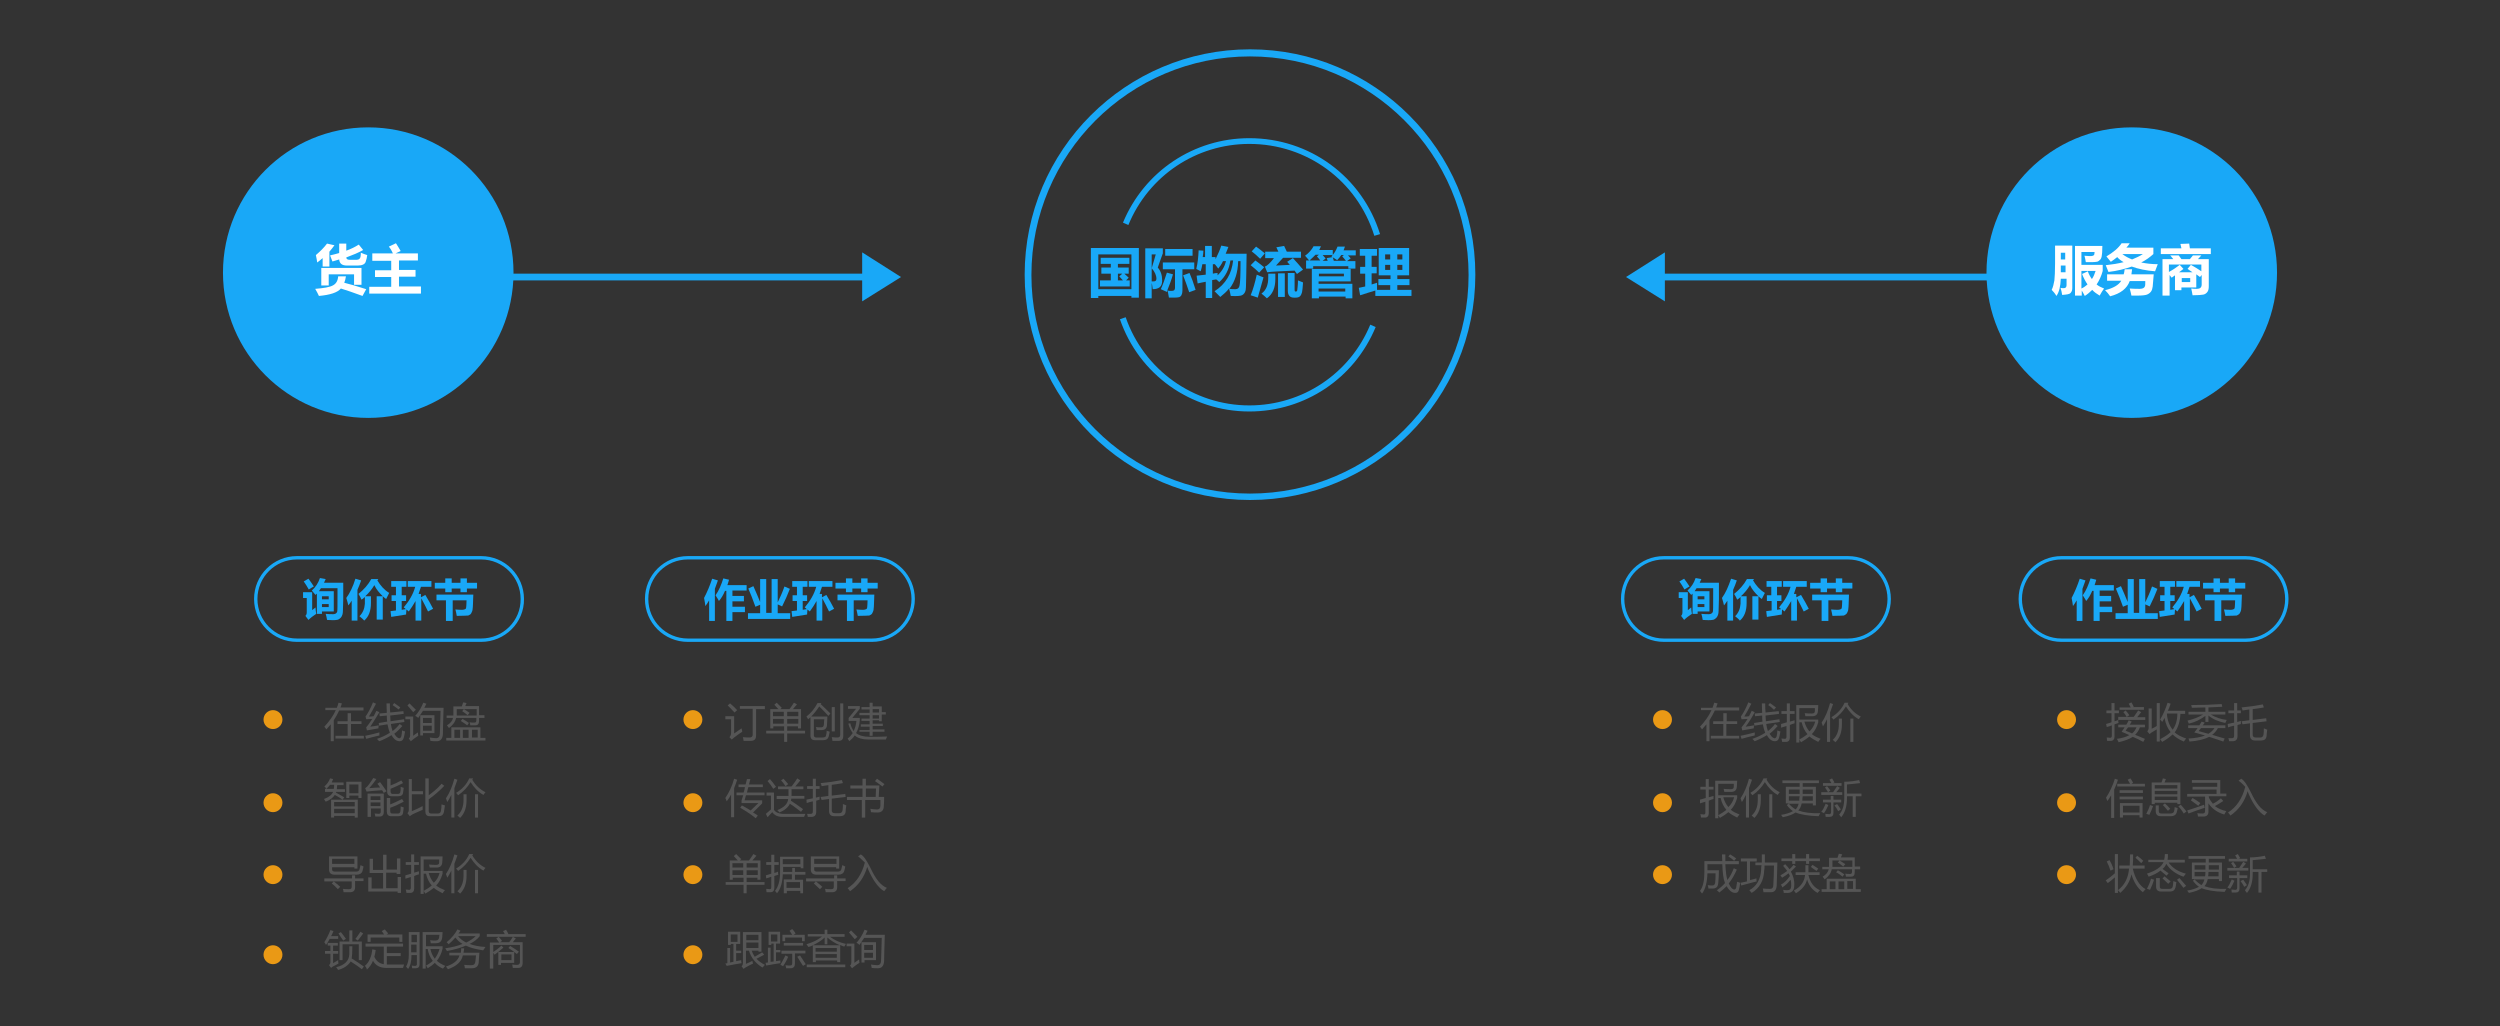 <?xml version="1.0" encoding="utf-8"?>
<!-- Generator: Adobe Illustrator 21.0.0, SVG Export Plug-In . SVG Version: 6.00 Build 0)  -->
<svg version="1.1" id="图层_1" xmlns="http://www.w3.org/2000/svg" xmlns:xlink="http://www.w3.org/1999/xlink" x="0px" y="0px"
	 viewBox="0 0 740 303.7" style="enable-background:new 0 0 740 303.7;" xml:space="preserve">
<rect x="0" y="0" width="740" height="303.7" fill="#333333" stroke="none"/>
<style type="text/css">
	.st0{fill:#19A8F7;}
	.st1{fill:#FFFFFF;}
	.st2{fill:#555555;}
	.st3{fill:#EA9915;}
	.st4{fill:none;stroke:#19A8F7;stroke-miterlimit:10;}
</style>
<circle class="st0" cx="631" cy="80.7" r="43"/>
<circle class="st0" cx="109" cy="80.7" r="43"/>
<path class="st0" d="M370,148c-36.8,0-66.7-29.9-66.7-66.7s29.9-66.7,66.7-66.7c36.8,0,66.7,29.9,66.7,66.7S406.8,148,370,148z
	 M370,16.7c-35.7,0-64.7,29-64.7,64.7c0,35.7,29,64.7,64.7,64.7s64.7-29,64.7-64.7C434.7,45.7,405.7,16.7,370,16.7z"/>
<g>
	<path class="st0" d="M322.9,88.1V73.4h14.2v14.7h-2.2v-0.5h-9.8v0.6H322.9z M334.9,75.3h-9.8v10.3h9.8V75.3z M334,81h-1.2
		c0.4,0.4,0.9,0.8,1.3,1.2l-0.8,0.8h1.1v1.8h-8.8V83h3.2v-2H326v-1.8h2.8v-1.1h-3v-1.8h8.5v1.8h-3.4v1.1h3.2V81z M331.3,81.8
		l0.9-0.8h-1.3v2h1.5C331.9,82.5,331.6,82.1,331.3,81.8z"/>
	<path class="st0" d="M342.7,79.2c0.9,1,1.3,2.3,1.3,3.8c0,0.9-0.2,1.6-0.7,2c-0.5,0.4-1.2,0.6-2.1,0.6c-0.1-0.9-0.2-1.6-0.4-2.3
		c0.2,0,0.4,0,0.6,0c0.6,0,0.9-0.2,0.9-0.8c0-1-0.5-2.1-1.4-3.1c0.5-1.5,0.8-2.8,1.2-4.1h-1.2v13h-1.9V73.5h5.2V75
		C343.7,76.2,343.3,77.6,342.7,79.2z M345.4,80.7l1.8,0.5c-0.5,1.8-1.1,3.3-1.7,4.8c0.5,0.1,0.9,0.1,1.4,0.1c0.6,0,0.9-0.3,0.9-0.9
		v-5.5h-3.6v-2h9.3v2H350V86c0,0.6-0.1,1-0.3,1.4c-0.2,0.3-0.5,0.6-0.9,0.6c-0.4,0.1-1.3,0.1-2.8,0.1c-0.1-0.8-0.3-1.5-0.4-2.1
		l-0.2,0.4c-0.6-0.3-1.2-0.5-1.8-0.8C344.2,84.3,344.8,82.6,345.4,80.7z M344.9,73.7h8.1v2h-8.1V73.7z M352.1,80.8
		c0.6,1.4,1.2,3,1.8,5l-1.9,0.7c-0.6-1.8-1.2-3.5-1.8-5L352.1,80.8z"/>
	<path class="st0" d="M358.9,88.2h-2v-4.8c-0.9,0.2-1.7,0.3-2.4,0.5l-0.3-2.3c0.8-0.1,1.7-0.2,2.7-0.3v-3.1h-1
		c-0.1,0.7-0.3,1.4-0.5,2.1c-0.5-0.3-0.9-0.5-1.3-0.7c0.4-1.6,0.6-3.4,0.7-5.5l1.4,0.1c0,0.6-0.1,1.3-0.2,1.9h0.7v-3.3h2v3.3h1.1
		v0.6c0.7-1.4,1.3-2.7,1.7-4c0.8,0.1,1.4,0.3,2.1,0.4c-0.3,0.7-0.5,1.4-0.8,2h6.2c0,1.8-0.1,3.8-0.1,5.9l-0.1,4
		c0,0.6-0.1,1.1-0.3,1.5c-0.2,0.4-0.5,0.7-0.9,0.9c-0.4,0.2-1.5,0.3-3.3,0.2c-0.2-0.9-0.3-1.6-0.5-2.2c-0.7,0.9-1.6,1.7-2.6,2.5
		c-0.7-0.7-1.2-1.2-1.7-1.7c3.3-2.1,5.1-5.2,5.5-9.1h-0.8c-0.4,2.7-1.5,4.8-3.3,6.4c-0.3-0.3-0.6-0.6-0.9-0.8l-1.2,0.2V88.2z
		 M360.6,79.5c-0.4-0.6-0.8-1-1-1.3h-0.6V81c0.5-0.1,0.9-0.2,1.4-0.2c0,0.2,0,0.5,0,0.7c1.3-1.2,2.1-2.6,2.5-4.2H362
		C361.6,78.2,361.1,78.9,360.6,79.5z M367.2,77.3h-0.7c-0.1,3.3-0.9,6-2.6,8.2c0.7,0.1,1.3,0.1,1.8,0.1c0.7,0,1.1-0.4,1.2-1.1
		C367.1,83.8,367.2,81.4,367.2,77.3z"/>
	<path class="st0" d="M371.6,77.1c1,0.7,1.8,1.4,2.6,2l-1.5,1.6c-0.7-0.7-1.5-1.4-2.5-2.2L371.6,77.1z M372,81.3
		c0.7,0.3,1.4,0.6,2,0.8l-1.7,6c-0.8-0.3-1.5-0.5-2.1-0.7C370.9,85.7,371.5,83.6,372,81.3z M371.8,73c0.8,0.6,1.7,1.2,2.6,2
		l-1.4,1.6c-0.9-0.9-1.7-1.6-2.5-2.2L371.8,73z M377.5,80.9v1.7c0,2.6-0.8,4.5-2.5,5.7c-0.4-0.4-1-0.9-1.6-1.4c1.4-1,2-2.6,2-4.7
		v-1.2H377.5z M374.4,74.5h4c-0.2-0.4-0.4-0.8-0.6-1.3l2.3-0.4c0.3,0.6,0.5,1.1,0.8,1.7h4.2v1.8h-5.3c-0.7,0.8-1.4,1.5-2.1,2.3
		l4.1-0.2c-0.3-0.3-0.5-0.6-0.8-0.9l1.7-1.1c1.1,1.2,2.1,2.3,3,3.4l-1.8,1.3l-0.7-1c-4.2,0.2-7,0.3-8.1,0.5l-0.7-1.7
		c0.7-0.2,1.6-1.1,2.7-2.5h-2.6V74.5z M378.3,80.9h2v7h-2V80.9z M384.2,83c0.5,0.2,1,0.4,1.5,0.6c-0.1,1.5-0.2,2.5-0.3,2.9
		s-0.3,0.9-0.6,1.2c-0.3,0.3-0.8,0.4-1.3,0.4H383c-1.2,0-1.8-0.7-1.8-2v-5.3h2v5c0,0.3,0.1,0.5,0.3,0.5h0.1c0.2,0,0.4-0.2,0.4-0.5
		S384.2,84.6,384.2,83z"/>
	<path class="st0" d="M386.7,77.1h0.8c-0.2-0.3-0.7-0.8-1.2-1.4c1.1-0.8,2-1.8,2.5-2.8h2.2c-0.2,0.4-0.3,0.7-0.5,1.1h4v1.5h-3
		c0.3,0.3,0.6,0.7,0.9,1l-0.9,0.7h1.5c-0.1-0.3-0.2-0.5-0.3-0.8l1.8-0.3c0.1,0.4,0.2,0.7,0.3,1.1h3.6c-0.4-0.5-0.8-1-1.1-1.3
		l0.5-0.4H397c-0.3,0.5-0.7,1-1.2,1.5c-0.3-0.2-0.9-0.6-1.7-1.1c0.8-0.8,1.4-1.8,1.8-2.9h2.2c-0.1,0.4-0.3,0.7-0.4,1.1h3.6v1.5h-2.3
		c0.3,0.3,0.6,0.6,0.8,0.9l-1.1,0.8h2.5v2.2h-2.1v-0.7h-10.4v0.7h-2.1V77.1z M387.6,77.1h3.2c-0.3-0.4-0.6-0.8-1-1.2l0.6-0.5h-1
		C388.8,76,388.2,76.6,387.6,77.1z M399.8,79.6v3.7h-9.5V84h10v4.3h-2v-0.5h-7.9v0.5h-2.1v-8.7H399.8z M397.8,81.9V81h-7.4v0.8
		H397.8z M398.2,85.4h-7.9v0.9h7.9V85.4z"/>
	<path class="st0" d="M402.6,87.4l-0.4-2.2l1.9-0.4v-3.8h-1.5V79h1.5v-3.3h-1.6v-2h5.1v2h-1.6V79h1.5v1.9h-1.5v3.3
		c0.6-0.2,1.1-0.3,1.6-0.5c0,0.7,0,1.5,0,2.1h3.9v-1.4H408v-1.8h3.6v-1.1h-3.5v-8.1h9v8.1h-3.5v1.1h3.6v1.8h-3.6v1.4h4.2v1.8h-10.7
		V86C405.7,86.4,404.2,86.9,402.6,87.4z M410,76.8h1.5v-1.5H410V76.8z M410,79.9h1.5v-1.5H410V79.9z M415.1,75.3h-1.5v1.5h1.5V75.3z
		 M415.1,79.9v-1.5h-1.5v1.5H415.1z"/>
</g>
<g>
	<path class="st1" d="M100.1,81.8h2.3c-0.1,0.7-0.3,1.4-0.5,1.9c1.6,0.4,3.8,1,6.5,1.9l-1.1,2c-2.7-1-4.8-1.7-6.4-2.2
		c-1,1.2-3.2,1.9-6.5,2.2c-0.3-0.6-0.6-1.3-1.1-2.1c2.5-0.2,4.3-0.5,5.2-1C99.5,84,100,83.1,100.1,81.8z M96.8,72.1l2.2,0.5
		c-0.5,0.7-1,1.3-1.5,1.9v4.4h-2v-2.5c-0.5,0.4-1,0.9-1.6,1.3c-0.1-0.6-0.2-1.3-0.4-2.2C94.8,74.4,95.9,73.3,96.8,72.1z M95.1,84.5
		v-5.2H107v5h-2.2v-3.1h-7.5v3.3H95.1z M106.8,74.8c0.6,0.3,1.3,0.5,1.9,0.7c-0.1,0.7-0.2,1.3-0.4,1.8c-0.1,0.5-0.4,0.8-0.8,1
		c-0.4,0.2-0.9,0.3-1.6,0.3h-3.2c-1.5,0-2.2-0.6-2.3-1.8c-0.6,0.2-1.3,0.4-2,0.6l-0.7-1.8c1-0.2,1.9-0.5,2.7-0.7v-2.8h2.1v2.1
		c1.4-0.5,2.6-1.1,3.7-1.8l1.3,1.6c-1.4,0.8-3.1,1.5-5,2.2c0,0.5,0.4,0.7,1,0.7h2.1c0.3,0,0.6-0.1,0.8-0.3
		C106.7,76.4,106.8,75.8,106.8,74.8z"/>
	<path class="st1" d="M109.3,84.9h6.5v-2.9H111v-2h4.8v-2.8h-5.6V75h6.1c-0.3-0.7-0.7-1.4-1.2-2l2.1-1c0.5,0.7,0.9,1.5,1.4,2.3
		l-1.5,0.7h6.6v2.1h-5.6v2.8h4.9v2h-4.9v2.9h6.5v2.1h-15.3V84.9z"/>
</g>
<g>
	<path class="st1" d="M608.7,87.6c-0.4-0.7-0.9-1.3-1.4-1.8c0.4-0.8,0.6-1.7,0.8-2.8c0.1-1,0.2-2.7,0.2-5v-5.3h5.1v12.6
		c0,0.6-0.2,1.1-0.5,1.4c-0.3,0.4-1.2,0.5-2.5,0.6c-0.1-0.8-0.3-1.5-0.5-2.1c0.3,0.1,0.7,0.1,1,0.1c0.5,0,0.8-0.3,0.8-0.9v-1.9H610
		C609.9,84.8,609.5,86.5,608.7,87.6z M610,80.6h1.4v-2H610C610,79.4,610,80,610,80.6z M611.4,74.8H610v2h1.3V74.8z M622.4,78.4v1.8
		c-0.4,1.5-1,2.8-1.8,4c0.6,0.5,1.4,0.9,2.2,1.2c-0.4,0.6-0.9,1.3-1.3,2.1c-0.8-0.5-1.6-1-2.2-1.7c-0.7,0.7-1.4,1.3-2.2,1.8
		c-0.3-0.6-0.6-1.1-0.9-1.6v1.5h-2V72.8h8.1c0,1.6-0.1,2.6-0.2,3.1c-0.1,0.5-0.3,0.9-0.6,1.1c-0.3,0.3-0.6,0.5-1,0.5
		c-0.4,0.1-1.4,0.1-3.1,0.1c-0.1-0.6-0.2-1.2-0.4-1.9c0.9,0.1,1.6,0.1,2,0.1c0.3,0,0.5-0.1,0.7-0.2c0.2-0.1,0.3-0.5,0.3-1h-3.9v3.8
		H622.4z M618,80.3c0.3,0.9,0.7,1.6,1.2,2.3c0.5-0.7,0.8-1.5,1.1-2.4h-4.2v5.2c0.7-0.3,1.2-0.7,1.8-1.2c-0.6-0.9-1.2-2-1.6-3.1
		L618,80.3z"/>
	<path class="st1" d="M628.9,79.7h2.2c-0.1,0.5-0.1,1-0.2,1.5h6.6l-0.3,3.6c-0.1,0.6-0.2,1.1-0.5,1.5c-0.3,0.4-0.7,0.7-1.2,0.9
		c-0.5,0.2-1.5,0.3-3,0.3c-0.5,0-1.1,0-1.6,0c-0.1-0.6-0.3-1.3-0.5-2.1c1.2,0.1,2.2,0.1,3,0.1c0.4,0,0.8-0.1,1-0.2
		c0.2-0.1,0.4-0.3,0.5-0.6c0.1-0.2,0.1-0.7,0.1-1.5h-4.6c-0.8,2.2-2.7,3.7-5.8,4.5c-0.4-0.6-0.9-1.2-1.5-1.8c2.4-0.6,4-1.5,4.8-2.8
		h-4.2v-1.9h4.9C628.8,80.7,628.8,80.2,628.9,79.7z M637.4,73.5v1.7c-1,0.9-2.2,1.8-3.6,2.5c1.5,0.3,3.1,0.5,4.9,0.5
		c-0.3,0.8-0.6,1.5-0.8,2.1c-2.7-0.2-5-0.7-6.9-1.4c-2,0.7-4.3,1.3-6.9,1.6c-0.2-0.6-0.5-1.2-0.8-2c1.9-0.2,3.7-0.5,5.3-0.9
		c-0.7-0.4-1.4-0.9-1.9-1.5c-0.6,0.5-1.3,1-1.9,1.4c-0.4-0.5-0.8-1-1.3-1.6c2-1.2,3.5-2.4,4.5-3.9h2.4c-0.3,0.5-0.6,0.9-1,1.3H637.4
		z M631.1,76.8c1.2-0.5,2.3-1,3.2-1.6h-6.1C629.1,75.9,630.1,76.4,631.1,76.8z"/>
	<path class="st1" d="M639.6,73.5h6.1l-0.3-1.3l2.6-0.1l0.2,1.4h6.2v1.7h-14.8V73.5z M640.2,76.7h3.1l-0.9-1.1h2.5l0.8,1.1h2.5
		c0.4-0.5,0.7-0.8,0.9-1.1h2.5c-0.3,0.4-0.7,0.7-1,1.1h3.2v8c0,0.7-0.1,1.3-0.4,1.7c-0.3,0.4-0.7,0.7-1.2,0.8
		c-0.5,0.1-1.6,0.2-3.2,0.2c-0.1-0.8-0.3-1.5-0.4-2c0.6,0.1,1.2,0.1,1.7,0.1c0.9,0,1.4-0.4,1.4-1.3v-2.8l-0.5,0.6l-1.1-0.8v3.9h-4.4
		v0.8h-1.9v-4.4l-1,0.7c0,0-0.2-0.3-0.6-0.8v6.1h-2.1V76.7z M645.2,78.4l1.1,1.2c-0.4,0.3-0.8,0.6-1.3,1h4l-1.5-1l1-1.2
		c1.1,0.6,2.1,1.2,3.1,1.9v-2h-9.6v2.2C643.3,79.8,644.3,79.1,645.2,78.4z M648.3,83.5v-1.2h-2.5v1.2H648.3z"/>
</g>
<g>
	<rect x="144.7" y="81" class="st0" width="111.2" height="2"/>
	<g>
		<polygon class="st0" points="266.7,82 255.2,82 255.2,74.7 		"/>
		<polygon class="st0" points="266.7,82 255.2,82 255.2,89.2 		"/>
	</g>
</g>
<g>
	<rect x="492.1" y="81" class="st0" width="111.2" height="2"/>
	<g>
		<polygon class="st0" points="481.3,82 492.8,82 492.8,74.7 		"/>
		<polygon class="st0" points="481.3,82 492.8,82 492.8,89.2 		"/>
	</g>
</g>
<g>
	<path class="st0" d="M93.4,179.8c0,0.6,0.1,1.3,0.2,1.9c-0.9,0.6-1.7,1.2-2.3,1.8l-0.9-1.2c0.3-0.3,0.4-0.6,0.4-1.1V177h-1.1v-1.7
		h2.7v5.3L93.4,179.8z M91.3,171.3c0.6,0.8,1.1,1.5,1.6,2.3c-0.4,0.2-0.9,0.5-1.5,0.9c-0.5-0.9-1-1.7-1.5-2.4L91.3,171.3z
		 M94.7,171.1c0.6,0.1,1.1,0.2,1.7,0.3c-0.2,0.4-0.3,0.7-0.5,1.1h5.7l0,4.9l-0.1,3.4c0,0.9-0.2,1.5-0.6,2c-0.4,0.4-0.8,0.7-1.3,0.7
		c-0.5,0.1-1.5,0.1-2.8,0c-0.1-0.6-0.2-1.2-0.4-1.8c0.8,0.1,1.6,0.1,2.3,0.1c0.3,0,0.5-0.1,0.7-0.2c0.2-0.1,0.3-0.3,0.4-0.5
		c0.1-0.2,0.1-1.9,0.1-5.1l0-1.9H95c-0.2,0.3-0.4,0.6-0.6,0.9h4.4v6h-3.5v0.7h-1.5v-6c-0.1,0.1-0.3,0.3-0.4,0.4
		c-0.4-0.5-0.8-0.9-1.1-1.3C93.4,173.8,94.2,172.6,94.7,171.1z M97.3,176.5h-2v0.9h2V176.5z M97.3,179.7v-0.9h-2v0.9H97.3z"/>
	<path class="st0" d="M105.2,171.3l1.7,0.5c-0.3,0.9-0.7,1.9-1.1,2.8v9.1h-1.7v-5.9c-0.3,0.5-0.6,0.9-1,1.4
		c-0.1-0.5-0.3-1.3-0.6-2.2C103.6,175.5,104.5,173.6,105.2,171.3z M111.6,176.5h1.7c-1-1-1.9-2-2.5-3.3c-0.7,1.2-1.6,2.3-2.7,3.3
		h1.7c0,0.9,0,1.5,0,2c0,2.4-0.7,4.1-2,5.2c-0.3-0.4-0.8-0.8-1.4-1.3c1-1,1.5-2.2,1.6-3.7c0-0.4,0-1.1,0-2c-0.3,0.3-0.6,0.6-1,0.8
		c-0.2-0.5-0.5-1.1-0.9-1.7c1.5-1.2,2.8-2.6,3.8-4.4h2.1l-0.3,0.4c0.9,1.5,2,2.8,3.5,3.7l-0.9,1.8c-0.3-0.2-0.7-0.5-1-0.8v6.9h-1.8
		V176.5z"/>
	<path class="st0" d="M125.9,176.1c0.9,1.5,1.7,2.9,2.3,4.1l-1.5,0.8c-0.6-1.3-1.3-2.6-2-3.9v6.6h-1.7v-5.8c-0.6,1.1-1.3,2.1-2,3.1
		c-0.2-0.2-0.5-0.4-0.7-0.6c0,0.4-0.1,0.9-0.1,1.5l-4.4,0.7l-0.2-1.7l1.6-0.2v-2.8h-1.3v-1.7h1.3v-2.5h-1.4v-1.7h4.5v1.7h-1.4v2.5
		h1.3v1.7h-1.3v2.6l1.2-0.2c-0.2-0.2-0.4-0.4-0.6-0.5c1.6-1.9,2.8-3.9,3.4-6.1h-2.2V172h7v1.7h-3.1c-0.2,0.7-0.5,1.4-0.7,2.1h0.7v1
		L125.9,176.1z"/>
	<path class="st0" d="M128.7,172.5h3.1v-1.3h1.9v1.3h2.6v-1.3h1.9v1.3h3v1.7h-3v1.1h-1.9v-1.1h-2.6v1.1h-1.9v-1.1h-3.1V172.5z
		 M135.2,182.3c-0.1-0.5-0.2-1.2-0.4-1.9c0.9,0.1,1.6,0.1,2.1,0.1c0.3,0,0.6-0.1,0.8-0.2s0.3-0.3,0.3-0.6c0-0.3,0.1-0.9,0.1-2H134
		v6.1h-2v-6.1h-2.8V176h10.9c-0.1,2.3-0.1,3.7-0.2,4.2c0,0.5-0.2,0.9-0.4,1.3s-0.5,0.5-0.9,0.7C138.2,182.2,137.1,182.3,135.2,182.3
		z"/>
	<path class="st2" d="M96.3,209.5h3.4c0.2-0.5,0.4-1,0.5-1.5l1,0.2c-0.1,0.4-0.3,0.8-0.4,1.2h6.8v0.9h-7.2c-0.5,1-1,2-1.6,2.9v6.2
		h-0.9v-5c-0.4,0.5-0.9,1-1.3,1.5c-0.2-0.3-0.4-0.6-0.6-0.8c1.4-1.5,2.6-3.1,3.4-4.9h-3.1V209.5z M99.2,217.8h3.7v-3.5h-3v-0.8h3
		v-2.4h1v2.4h3.1v0.8h-3.1v3.5h3.8v0.8h-8.4V217.8z"/>
	<path class="st2" d="M109.6,215.1c0.7-0.1,1.5-0.2,2.5-0.4c0,0.3-0.1,0.6-0.1,0.9c-1.3,0.2-2.4,0.4-3.4,0.6l-0.2-0.9
		c0.5-0.6,1.1-1.4,1.8-2.5c-0.6,0-1.2,0.1-1.8,0.1l-0.2-0.8c0.7-1,1.5-2.4,2.2-4.2l0.9,0.4c-0.8,1.6-1.5,2.8-2.1,3.8
		c0.5,0,0.9,0,1.4-0.1c0.3-0.5,0.5-1,0.8-1.6l0.9,0.4C111.3,212.5,110.4,213.9,109.6,215.1z M108.1,217.8c1.4-0.3,2.8-0.6,4.2-1
		c0,0.3,0,0.6,0,0.9c-1.3,0.3-2.6,0.6-3.9,1L108.1,217.8z M111.6,218.7c1.5-0.5,2.7-1.1,3.8-1.8c-0.3-0.7-0.5-1.5-0.7-2.5l-2.5,0.4
		l-0.1-0.8l2.5-0.4c-0.1-0.5-0.1-1.1-0.1-1.8l-2.1,0.2l-0.1-0.8l2.2-0.2c0-0.8-0.1-1.7-0.1-2.8h1c0,1,0,1.9,0.1,2.7l3.9-0.4l0.1,0.8
		l-4,0.5c0,0.6,0.1,1.2,0.1,1.7l4-0.6l0.1,0.8l-4,0.6c0.1,0.8,0.3,1.5,0.5,2.1c0.8-0.6,1.5-1.3,2.1-2.1l0.8,0.6
		c-0.7,0.8-1.5,1.6-2.4,2.3c0.3,0.5,0.7,1,1.1,1.2c0.5,0.3,0.8,0.1,1-0.5c0.1-0.5,0.2-1.1,0.2-1.7c0.4,0.2,0.7,0.3,0.9,0.3
		c-0.1,0.8-0.3,1.5-0.4,1.9c-0.2,0.7-0.6,1-1.2,1c-0.6,0-1.1-0.2-1.6-0.7c-0.3-0.3-0.6-0.7-0.8-1.1c-1.1,0.7-2.3,1.3-3.6,1.8
		C112,219.2,111.8,219,111.6,218.7z M116.2,208.7l0.5-0.6c0.6,0.4,1.1,0.8,1.8,1.3L118,210C117.3,209.5,116.7,209,116.2,208.7z"/>
	<path class="st2" d="M123.7,216.8c0,0.4,0.1,0.7,0.1,1c-1,0.6-1.7,1.2-2.2,1.6l-0.6-0.8c0.3-0.2,0.4-0.6,0.4-1v-4.7h-1.4v-0.8h2.3
		v5.7C122.8,217.4,123.2,217.1,123.7,216.8z M121.2,208.2c0.9,0.9,1.5,1.5,1.9,1.9l-0.8,0.7c-0.5-0.6-1.1-1.3-1.7-2L121.2,208.2z
		 M122.9,211.9c1-1.1,1.8-2.4,2.4-3.9l0.9,0.3c-0.2,0.4-0.4,0.8-0.6,1.2h5.7c-0.1,3.6-0.2,6.2-0.2,7.8c-0.1,1.4-0.7,2.1-1.8,2.1
		c-0.7,0-1.3,0-1.9-0.1c0-0.3-0.1-0.7-0.2-1c0.7,0.1,1.3,0.2,1.9,0.2c0.7,0,1.1-0.5,1.1-1.4c0.1-1.8,0.1-4,0.2-6.7h-5.2
		c-0.5,0.8-0.9,1.4-1.4,2.1C123.4,212.2,123.2,212,122.9,211.9z M124.3,211.7h4.3v5.3h-3.4v0.7h-0.8V211.7z M127.8,212.5h-2.6v1.5
		h2.6V212.5z M127.8,216.3v-1.5h-2.6v1.5H127.8z"/>
	<path class="st2" d="M132.1,218.4h1.5v-3.1h8.6v3.1h1.5v0.8h-11.6V218.4z M132.2,211.8h2c0-0.2,0-1.1,0-2.7h2.5
		c0.1-0.4,0.3-0.8,0.4-1.2l1,0.2c-0.1,0.3-0.3,0.6-0.4,0.9h4.1v2.7h1.6v0.8h-1.6v0.9c0,0.9-0.4,1.3-1.1,1.3c-0.4,0-0.9,0-1.5,0
		c0-0.3-0.1-0.6-0.2-0.9c0.5,0.1,0.9,0.1,1.4,0.1c0.4,0,0.6-0.2,0.6-0.7v-0.7h-6c-0.2,1.1-0.9,2.1-2.1,3c-0.2-0.3-0.4-0.5-0.6-0.8
		c1-0.6,1.6-1.3,1.8-2.2h-1.9V211.8z M134.5,218.4h1.7V216h-1.7V218.4z M141,209.9h-5.8c0,0.8,0,1.4,0,1.9h5.9V209.9z M136.4,213.4
		l0.5-0.6c0.7,0.4,1.4,0.8,1.9,1.2l-0.5,0.7C137.7,214.3,137.1,213.8,136.4,213.4z M136.8,210.5l0.5-0.6c0.6,0.4,1.2,0.7,1.7,1.1
		l-0.6,0.7C138,211.3,137.4,210.9,136.8,210.5z M137,218.4h1.7V216H137V218.4z M141.4,216h-1.7v2.3h1.7V216z"/>
	<path class="st2" d="M96.2,233.5h2.6c0.1-0.4,0.1-0.8,0.1-1.2h-1.2c-0.3,0.4-0.7,0.8-1.1,1.2c-0.1-0.2-0.3-0.5-0.6-0.7
		c0.8-0.7,1.4-1.5,1.7-2.4l0.9,0.2c-0.1,0.3-0.3,0.7-0.4,1h3.5v0.8h-1.9c0,0.5-0.1,0.9-0.1,1.2h2.4v0.8h-2.6c0,0.1,0,0.2-0.1,0.2
		c0.8,0.4,1.6,0.9,2.5,1.4l-0.5,0.7c-0.8-0.6-1.6-1-2.3-1.4c-0.5,0.8-1.4,1.5-2.7,2c-0.1-0.2-0.3-0.5-0.5-0.8
		c1.4-0.5,2.3-1.2,2.7-2.1h-2.4V233.5z M98,236.7h7.9v5.3H105v-0.5h-6.1v0.5H98V236.7z M105,237.4h-6.1v1.3h6.1V237.4z M98.9,240.7
		h6.1v-1.3h-6.1V240.7z M102.5,231.4h4.5v4.8h-0.9v-0.7h-2.7v0.7h-0.9V231.4z M106.1,232.2h-2.7v2.6h2.7V232.2z"/>
	<path class="st2" d="M112.5,231.5c0.7,0.9,1.3,1.8,1.9,2.7c-0.3,0.2-0.6,0.4-0.8,0.5c-0.2-0.3-0.3-0.5-0.5-0.8
		c-1.9,0.1-3.4,0.3-4.6,0.4l-0.4-1c0.3-0.2,0.7-0.5,1.1-1.1c0.4-0.6,0.9-1.2,1.3-1.9l0.9,0.3c-0.6,0.9-1.3,1.8-2.1,2.7
		c1.2-0.1,2.2-0.2,3.2-0.2c-0.2-0.4-0.5-0.8-0.8-1.1L112.5,231.5z M109.7,241.8h-0.9v-6.9h4.8v5.5c0,0.8-0.4,1.3-1.2,1.3
		c-0.3,0-0.8,0-1.3,0c0-0.2-0.1-0.5-0.2-0.9c0.5,0,0.9,0.1,1.2,0.1c0.4,0,0.6-0.2,0.6-0.6v-1h-2.9V241.8z M112.6,235.7h-2.9v1.1h2.9
		V235.7z M109.7,238.6h2.9v-1.1h-2.9V238.6z M114.6,236.2h0.9v1.9c1.1-0.4,2.3-1,3.5-1.6l0.5,0.8c-1.3,0.7-2.6,1.3-4,1.8v1
		c0,0.5,0.2,0.7,0.6,0.7h1.7c0.4,0,0.6-0.2,0.7-0.6c0.1-0.3,0.1-0.9,0.1-1.5c0.3,0.1,0.6,0.2,0.9,0.3c-0.1,0.7-0.1,1.2-0.2,1.6
		c-0.1,0.7-0.6,1-1.5,1h-2c-0.9,0-1.3-0.5-1.3-1.4V236.2z M114.7,230.5h0.9v2c1.1-0.4,2.1-0.9,3.2-1.5l0.5,0.8
		c-1.2,0.6-2.5,1.2-3.7,1.7v0.7c0,0.5,0.2,0.8,0.6,0.8h1.5c0.5,0,0.8-0.2,0.8-0.6c0.1-0.3,0.1-0.8,0.1-1.5c0.3,0.1,0.6,0.2,0.9,0.3
		c-0.1,0.6-0.1,1.1-0.2,1.5c-0.1,0.7-0.6,1-1.6,1h-1.7c-0.9,0-1.4-0.5-1.4-1.4V230.5z"/>
	<path class="st2" d="M121.9,230.7v3.5h3.3v0.9h-3.3v5c0.8-0.3,1.9-0.8,3.2-1.5c0,0.4,0,0.7,0,1.1c-1.1,0.5-2.1,0.9-2.9,1.3
		c-0.3,0.2-0.7,0.4-0.9,0.6l-0.7-0.9c0.2-0.2,0.4-0.5,0.4-0.9v-9.2H121.9z M125.9,230.4h1v5c1.5-1.1,2.8-2.2,3.8-3.4l0.8,0.6
		c-1.3,1.4-2.8,2.7-4.6,4v3.4c0,0.5,0.2,0.8,0.7,0.8h2c0.5,0,0.8-0.2,0.9-0.7c0.1-0.6,0.2-1.2,0.2-2c0.3,0.1,0.7,0.2,1,0.3
		c-0.1,0.7-0.2,1.4-0.3,2c-0.2,0.8-0.7,1.2-1.6,1.2h-2.6c-0.9,0-1.3-0.5-1.3-1.5V230.4z"/>
	<path class="st2" d="M132,236.3c1.1-1.6,1.9-3.6,2.5-5.8l0.9,0.3c-0.3,0.9-0.6,1.7-0.9,2.5v8.7h-0.9v-6.7c-0.4,0.8-0.8,1.5-1.2,2.1
		C132.2,236.9,132.1,236.6,132,236.3z M140,230.5l-0.2,0.3c1,1.7,2.3,2.9,3.9,3.7c-0.2,0.2-0.4,0.5-0.6,0.8
		c-1.6-0.9-2.8-2.2-3.8-3.8c-0.9,1.5-2.1,2.8-3.7,3.9c-0.2-0.3-0.4-0.5-0.6-0.7c1.8-1.1,3.1-2.5,3.9-4.3H140z M138.1,235.1v1.7
		c0,2.3-0.6,4-1.9,5.3c-0.2-0.2-0.5-0.4-0.8-0.7c1.2-1.1,1.8-2.6,1.8-4.6v-1.7H138.1z M140.6,235.1h0.9v6.9h-0.9V235.1z"/>
	<path class="st2" d="M96,260h8.2v-0.9h0.9v0.9h2.5v0.8h-2.5v1.9c0,0.9-0.5,1.4-1.5,1.4c-0.4,0-1,0-1.9,0c0-0.3-0.1-0.6-0.2-1
		c0.7,0.1,1.3,0.1,1.8,0.1c0.6,0,0.8-0.2,0.8-0.7v-1.6H96V260z M99.2,258h6.1c0.6,0,1-0.2,1.1-0.6c0.1-0.3,0.2-0.8,0.3-1.3
		c0.3,0.1,0.6,0.2,0.9,0.4c-0.1,0.5-0.2,1-0.3,1.3c-0.2,0.7-0.8,1.1-1.7,1.1H99c-1,0-1.6-0.5-1.6-1.5v-3.9h8.4v3.6h-0.9v-0.4h-6.6
		v0.7C98.3,257.8,98.6,258,99.2,258z M98.2,261.5l0.6-0.6c0.9,0.7,1.5,1.2,1.9,1.6l-0.7,0.7C99.4,262.5,98.8,262,98.2,261.5z
		 M98.3,254.2v1.5h6.6v-1.5H98.3z"/>
	<path class="st2" d="M117.4,258.7v-0.4h-3.1v4.6h3.4v-3.3h1v4.7h-1v-0.4H109v-4.2h1v3.3h3.4v-4.6h-4v-4.2h1v3.3h3V253h1v4.4h3.1
		v-3.3h1v4.6H117.4z"/>
	<path class="st2" d="M120,259.1c0.6-0.2,1.2-0.3,1.7-0.5V256h-1.6v-0.8h1.6v-2.3h0.9v2.3h1.4v0.8h-1.4v2.3c0.5-0.1,0.9-0.3,1.4-0.4
		c0,0.4,0,0.7,0,0.9c-0.5,0.1-0.9,0.3-1.4,0.5v3.7c0,0.8-0.4,1.3-1.1,1.3c-0.3,0-0.7,0-1.2,0c0-0.3-0.1-0.7-0.2-1
		c0.5,0,0.8,0.1,1,0.1c0.3,0,0.5-0.2,0.5-0.6v-3.2c-0.5,0.2-1.1,0.3-1.6,0.5L120,259.1z M124.5,253.5h6.5c0,0.8-0.1,1.4-0.1,1.8
		c-0.1,1-0.6,1.5-1.7,1.5c-0.5,0-1.1,0-2,0c-0.1-0.3-0.1-0.6-0.2-0.9c0.9,0.1,1.5,0.1,2.1,0.1c0.6,0,0.9-0.2,0.9-0.7
		c0-0.2,0-0.5,0-0.9h-4.6v3.4h5.6v0.8c-0.4,1.4-1,2.6-1.9,3.5c0.7,0.6,1.6,1,2.6,1.4c-0.3,0.3-0.5,0.6-0.7,0.9c-1-0.5-1.9-1-2.6-1.6
		c-0.7,0.6-1.6,1.2-2.5,1.7c-0.1-0.2-0.3-0.5-0.5-0.8c0.9-0.5,1.7-1,2.4-1.6c-0.8-0.9-1.4-2.1-1.7-3.5h-0.7v6h-0.9V253.5z
		 M130.1,258.4h-3.2c0.3,1.1,0.8,2.1,1.5,2.9C129.3,260.5,129.8,259.6,130.1,258.4z"/>
	<path class="st2" d="M132,258.7c1.1-1.6,1.9-3.6,2.5-5.8l0.9,0.3c-0.3,0.9-0.6,1.7-0.9,2.5v8.7h-0.9v-6.7c-0.4,0.8-0.8,1.5-1.2,2.1
		C132.2,259.3,132.1,259,132,258.7z M140,252.9l-0.2,0.3c1,1.7,2.3,2.9,3.9,3.7c-0.2,0.2-0.4,0.5-0.6,0.8c-1.6-0.9-2.8-2.2-3.8-3.8
		c-0.9,1.5-2.1,2.8-3.7,3.9c-0.2-0.3-0.4-0.5-0.6-0.7c1.8-1.1,3.1-2.5,3.9-4.3H140z M138.1,257.5v1.7c0,2.3-0.6,4-1.9,5.3
		c-0.2-0.2-0.5-0.4-0.8-0.7c1.2-1.1,1.8-2.6,1.8-4.6v-1.7H138.1z M140.6,257.5h0.9v6.9h-0.9V257.5z"/>
	<path class="st2" d="M96,278.9c0.7-1.1,1.3-2.3,1.8-3.6l0.9,0.3c-0.2,0.5-0.4,1-0.7,1.5h2.1v0.8h-2.5c-0.3,0.6-0.7,1.2-1.1,1.8
		C96.3,279.4,96.2,279.1,96,278.9z M100.1,284.2c0,0.4,0,0.7,0.1,1c-0.5,0.3-1.1,0.6-1.7,0.9c-0.1,0.1-0.3,0.2-0.5,0.4l-0.6-0.8
		c0.2-0.2,0.4-0.5,0.4-0.9v-2.5h-1.6v-0.8h1.6v-1.6h-0.8v-0.8h3v0.8h-1.4v1.6h1.5v0.8h-1.5v2.8C99.1,284.8,99.6,284.5,100.1,284.2z
		 M103.4,280.1h0.9c0,1.9-0.1,3.1-0.2,3.6c1.3,0.8,2.5,1.6,3.6,2.4l-0.6,0.8c-1.1-0.9-2.2-1.6-3.3-2.3c-0.7,1.1-1.9,2-3.7,2.5
		c-0.2-0.3-0.4-0.5-0.6-0.8c2.5-0.6,3.8-1.9,3.9-3.8C103.4,281.8,103.4,281.1,103.4,280.1z M100.2,276.3l0.7-0.4
		c0.5,0.6,1,1.3,1.5,2l-0.8,0.5C101.1,277.7,100.6,277,100.2,276.3z M100.6,278.7h2.8v-3.3h0.9v3.3h2.8v5.5h-0.9v-4.7h-4.8v4.7h-0.9
		V278.7z M105.2,277.9c0.6-0.7,1-1.4,1.5-2.1l0.8,0.5c-0.5,0.7-1,1.4-1.6,2.1L105.2,277.9z"/>
	<path class="st2" d="M108,285.9c1.3-1.1,2-2.8,2.2-4.9l1,0.2c-0.1,0.7-0.2,1.4-0.4,2c0.6,1.3,1.5,2,2.8,2.2v-5.2h-5.4v-0.9h11.1
		v0.9h-4.8v1.9h4.1v0.9h-4.1v2.5c1.6,0,3.2,0,5.1,0c-0.1,0.3-0.2,0.6-0.3,1c-1.9,0-3.6,0-5,0c-1.8,0-3.1-0.7-3.9-2.1
		c-0.4,1-1,1.9-1.8,2.6C108.5,286.5,108.3,286.2,108,285.9z M108.7,276.6h5c-0.2-0.3-0.5-0.7-0.7-1l0.9-0.5c0.3,0.4,0.6,0.7,1,1.2
		l-0.5,0.3h4.7v2.2h-0.9v-1.3h-8.5v1.3h-0.9V276.6z"/>
	<path class="st2" d="M120.9,275.9h3.3v9.5c0,0.8-0.4,1.2-1.1,1.2c-0.4,0-0.8,0-1.1,0c0-0.2-0.1-0.5-0.1-0.8c0.4,0.1,0.7,0.1,1,0.1
		c0.3,0,0.5-0.2,0.5-0.5v-2.7h-1.6c0,1.8-0.3,3.2-1,4.1c-0.2-0.2-0.4-0.4-0.6-0.7c0.5-0.8,0.8-1.9,0.8-3.4V275.9z M123.4,276.7h-1.6
		v2.2h1.6V276.7z M121.7,281.9h1.6v-2.3h-1.6V281.9z M125.2,275.9h5.8c0,0.6-0.1,1.1-0.1,1.5c-0.1,1.2-0.7,1.8-1.9,1.8
		c-0.3,0-0.8,0-1.5,0c0-0.3-0.1-0.6-0.2-0.9c0.6,0.1,1.1,0.1,1.6,0.1c0.7,0,1-0.3,1.1-1c0-0.2,0-0.4,0.1-0.7h-4v3.4h4.9v0.7
		c-0.3,1.4-0.9,2.6-1.7,3.6c0.7,0.6,1.5,1.1,2.5,1.5c-0.3,0.3-0.5,0.6-0.7,0.8c-1-0.4-1.8-1-2.4-1.7c-0.6,0.6-1.3,1.1-2.1,1.6
		c-0.1-0.3-0.3-0.5-0.5-0.8c0.8-0.4,1.5-0.9,2-1.4c-0.8-1-1.3-2.2-1.5-3.5H126v5.8h-0.9V275.9z M130.1,280.9h-2.7
		c0.2,1.1,0.7,2.1,1.3,2.9C129.3,282.9,129.8,282,130.1,280.9z"/>
	<path class="st2" d="M135.4,275.1l0.9,0.4c-0.2,0.3-0.4,0.6-0.6,0.8h6.3v0.8c-0.7,0.9-1.7,1.7-3,2.3c1.3,0.5,2.9,0.8,4.7,0.9
		c-0.2,0.4-0.5,0.7-0.7,1c-2-0.3-3.7-0.7-5.1-1.4c-1.6,0.7-3.4,1.2-5.6,1.6c-0.1-0.2-0.3-0.5-0.5-0.8c2-0.3,3.7-0.7,5.1-1.3
		c-0.9-0.5-1.6-1.2-2.1-1.9c-0.6,0.7-1.3,1.4-2,2c-0.2-0.2-0.4-0.5-0.6-0.6C133.7,277.7,134.7,276.4,135.4,275.1z M133,282h3.4
		c0.1-0.4,0.1-0.8,0.1-1.3h0.9c-0.1,0.5-0.1,0.9-0.2,1.3h4.7c-0.1,1.4-0.2,2.4-0.2,2.9c-0.1,1.1-0.8,1.7-2,1.7c-0.5,0-1.2,0-2.1,0
		c0-0.3-0.1-0.6-0.2-1c0.9,0.1,1.6,0.1,2.2,0.1c0.7,0,1-0.4,1.1-1c0.1-0.6,0.1-1.2,0.2-1.9h-3.9c-0.4,1.9-1.9,3.2-4.4,4.1
		c-0.2-0.3-0.4-0.5-0.6-0.8c2.2-0.7,3.6-1.8,4-3.3H133V282z M140.8,277.1h-5.2c0.6,0.8,1.4,1.4,2.4,1.9
		C139.2,278.4,140.1,277.8,140.8,277.1z"/>
	<path class="st2" d="M144.1,276.5h5.3c-0.1-0.3-0.3-0.6-0.5-0.9l0.9-0.4c0.2,0.4,0.5,0.8,0.7,1.3h5.1v0.8h-11.5V276.5z M145,279
		h2.8c-0.3-0.4-0.6-0.8-0.9-1.2l0.7-0.5c0.4,0.4,0.7,0.8,1,1.2l-0.6,0.4h2.7c0.4-0.5,0.8-1,1.1-1.6l0.9,0.5
		c-0.4,0.4-0.7,0.8-0.9,1.1h2.9v6.1c0,1-0.4,1.5-1.3,1.5c-0.5,0-1,0-1.6,0c-0.1-0.5-0.1-0.8-0.2-1c0.6,0.1,1.1,0.1,1.5,0.1
		c0.5,0,0.8-0.3,0.8-0.8v-5.1h-7.9v7H145V279z M148.4,279.9l0.6,0.6c-0.9,0.8-1.8,1.5-2.6,2.1c-0.2-0.3-0.4-0.6-0.6-0.7
		C146.8,281.3,147.6,280.7,148.4,279.9z M147.5,285.6v-3.8h4.7v3.2h-3.9v0.6H147.5z M151.4,284.2v-1.7h-3v1.7H151.4z M150.5,280.6
		l0.5-0.6c1.2,0.7,2,1.3,2.6,1.7l-0.6,0.7C152.3,281.8,151.4,281.2,150.5,280.6z"/>
</g>
<g>
	<path class="st0" d="M500.6,179.8c0,0.6,0.1,1.3,0.2,1.9c-0.9,0.6-1.7,1.2-2.3,1.8l-0.9-1.2c0.3-0.3,0.4-0.6,0.4-1.1V177h-1.1v-1.7
		h2.7v5.3L500.6,179.8z M498.5,171.3c0.6,0.8,1.1,1.5,1.6,2.3c-0.4,0.2-0.9,0.5-1.5,0.9c-0.5-0.9-1-1.7-1.5-2.4L498.5,171.3z
		 M501.9,171.1c0.6,0.1,1.1,0.2,1.7,0.3c-0.2,0.4-0.3,0.7-0.5,1.1h5.7l0,4.9l-0.1,3.4c0,0.9-0.2,1.5-0.6,2c-0.4,0.4-0.8,0.7-1.3,0.7
		c-0.5,0.1-1.5,0.1-2.8,0c-0.1-0.6-0.2-1.2-0.4-1.8c0.8,0.1,1.6,0.1,2.3,0.1c0.3,0,0.5-0.1,0.7-0.2c0.2-0.1,0.3-0.3,0.4-0.5
		s0.1-1.9,0.1-5.1l0-1.9h-4.9c-0.2,0.3-0.4,0.6-0.6,0.9h4.4v6h-3.5v0.7H501v-6c-0.1,0.1-0.3,0.3-0.4,0.4c-0.4-0.5-0.8-0.9-1.1-1.3
		C500.6,173.8,501.4,172.6,501.9,171.1z M504.5,176.5h-2v0.9h2V176.5z M504.5,179.7v-0.9h-2v0.9H504.5z"/>
	<path class="st0" d="M512.4,171.3l1.7,0.5c-0.3,0.9-0.7,1.9-1.1,2.8v9.1h-1.7v-5.9c-0.3,0.5-0.6,0.9-1,1.4
		c-0.1-0.5-0.3-1.3-0.6-2.2C510.8,175.5,511.6,173.6,512.4,171.3z M518.8,176.5h1.7c-1-1-1.9-2-2.5-3.3c-0.7,1.2-1.6,2.3-2.7,3.3
		h1.7c0,0.9,0,1.5,0,2c0,2.4-0.7,4.1-2,5.2c-0.3-0.4-0.8-0.8-1.4-1.3c1-1,1.5-2.2,1.6-3.7c0-0.4,0-1.1,0-2c-0.3,0.3-0.6,0.6-1,0.8
		c-0.2-0.5-0.5-1.1-0.9-1.7c1.5-1.2,2.8-2.6,3.8-4.4h2.1l-0.3,0.4c0.9,1.5,2,2.8,3.5,3.7l-0.9,1.8c-0.3-0.2-0.7-0.5-1-0.8v6.9h-1.8
		V176.5z"/>
	<path class="st0" d="M533.1,176.1c0.9,1.5,1.7,2.9,2.3,4.1l-1.5,0.8c-0.6-1.3-1.3-2.6-2-3.9v6.6h-1.7v-5.8c-0.6,1.1-1.3,2.1-2,3.1
		c-0.2-0.2-0.5-0.4-0.7-0.6c0,0.4-0.1,0.9-0.1,1.5l-4.4,0.7l-0.2-1.7l1.6-0.2v-2.8H523v-1.7h1.3v-2.5h-1.4v-1.7h4.5v1.7H526v2.5h1.3
		v1.7H526v2.6l1.2-0.2c-0.2-0.2-0.4-0.4-0.6-0.5c1.6-1.9,2.8-3.9,3.4-6.1h-2.2V172h7v1.7h-3.1c-0.2,0.7-0.5,1.4-0.7,2.1h0.7v1
		L533.1,176.1z"/>
	<path class="st0" d="M535.8,172.5h3.1v-1.3h1.9v1.3h2.6v-1.3h1.9v1.3h3v1.7h-3v1.1h-1.9v-1.1h-2.6v1.1h-1.9v-1.1h-3.1V172.5z
		 M542.4,182.3c-0.1-0.5-0.2-1.2-0.4-1.9c0.9,0.1,1.6,0.1,2.1,0.1c0.3,0,0.6-0.1,0.8-0.2c0.2-0.1,0.3-0.3,0.3-0.6
		c0-0.3,0.1-0.9,0.1-2h-4.1v6.1h-2v-6.1h-2.8V176h10.9c-0.1,2.3-0.1,3.7-0.2,4.2c0,0.5-0.2,0.9-0.4,1.3c-0.2,0.3-0.5,0.5-0.9,0.7
		C545.4,182.2,544.3,182.3,542.4,182.3z"/>
	<path class="st2" d="M503.5,209.5h3.4c0.2-0.5,0.4-1,0.5-1.5l1,0.2c-0.1,0.4-0.3,0.8-0.4,1.2h6.8v0.9h-7.2c-0.5,1-1,2-1.6,2.9v6.2
		h-0.9v-5c-0.4,0.5-0.9,1-1.3,1.5c-0.2-0.3-0.4-0.6-0.6-0.8c1.4-1.5,2.6-3.1,3.4-4.9h-3.1V209.5z M506.4,217.8h3.7v-3.5h-3v-0.8h3
		v-2.4h1v2.4h3.1v0.8H511v3.5h3.8v0.8h-8.4V217.8z"/>
	<path class="st2" d="M516.7,215.1c0.7-0.1,1.5-0.2,2.5-0.4c0,0.3-0.1,0.6-0.1,0.9c-1.3,0.2-2.4,0.4-3.4,0.6l-0.2-0.9
		c0.5-0.6,1.1-1.4,1.8-2.5c-0.6,0-1.2,0.1-1.8,0.1l-0.2-0.8c0.7-1,1.5-2.4,2.2-4.2l0.9,0.4c-0.8,1.6-1.5,2.8-2.1,3.8
		c0.5,0,0.9,0,1.4-0.1c0.3-0.5,0.5-1,0.8-1.6l0.9,0.4C518.5,212.5,517.6,213.9,516.7,215.1z M515.2,217.8c1.4-0.3,2.8-0.6,4.2-1
		c0,0.3,0,0.6,0,0.9c-1.3,0.3-2.6,0.6-3.9,1L515.2,217.8z M518.7,218.7c1.5-0.5,2.7-1.1,3.8-1.8c-0.3-0.7-0.5-1.5-0.7-2.5l-2.5,0.4
		l-0.1-0.8l2.5-0.4c-0.1-0.5-0.1-1.1-0.1-1.8l-2.1,0.2l-0.1-0.8l2.2-0.2c0-0.8-0.1-1.7-0.1-2.8h1c0,1,0,1.9,0.1,2.7l3.9-0.4l0.1,0.8
		l-4,0.5c0,0.6,0.1,1.2,0.1,1.7l4-0.6l0.1,0.8l-4,0.6c0.1,0.8,0.3,1.5,0.5,2.1c0.8-0.6,1.5-1.3,2.1-2.1l0.8,0.6
		c-0.7,0.8-1.5,1.6-2.4,2.3c0.3,0.5,0.7,1,1.1,1.2c0.5,0.3,0.8,0.1,1-0.5c0.1-0.5,0.2-1.1,0.2-1.7c0.4,0.2,0.7,0.3,0.9,0.3
		c-0.1,0.8-0.3,1.5-0.4,1.9c-0.2,0.7-0.6,1-1.2,1c-0.6,0-1.1-0.2-1.6-0.7c-0.3-0.3-0.6-0.7-0.8-1.1c-1.1,0.7-2.3,1.3-3.6,1.8
		C519.2,219.2,519,219,518.7,218.7z M523.4,208.7l0.5-0.6c0.6,0.4,1.1,0.8,1.8,1.3l-0.6,0.7C524.5,209.5,523.9,209,523.4,208.7z"/>
	<path class="st2" d="M527.2,214.3c0.6-0.2,1.2-0.3,1.7-0.5v-2.5h-1.6v-0.8h1.6v-2.3h0.9v2.3h1.4v0.8h-1.4v2.3
		c0.5-0.1,0.9-0.3,1.4-0.4c0,0.4,0,0.7,0,0.9c-0.5,0.1-0.9,0.3-1.4,0.5v3.7c0,0.8-0.4,1.3-1.1,1.3c-0.3,0-0.7,0-1.2,0
		c0-0.3-0.1-0.7-0.2-1c0.5,0,0.8,0.1,1,0.1c0.3,0,0.5-0.2,0.5-0.6v-3.2c-0.5,0.2-1.1,0.3-1.6,0.5L527.2,214.3z M531.7,208.7h6.5
		c0,0.8-0.1,1.4-0.1,1.8c-0.1,1-0.6,1.5-1.7,1.5c-0.5,0-1.1,0-2,0c-0.1-0.3-0.1-0.6-0.2-0.9c0.9,0.1,1.5,0.1,2.1,0.1
		c0.6,0,0.9-0.2,0.9-0.7c0-0.2,0-0.5,0-0.9h-4.6v3.4h5.6v0.8c-0.4,1.4-1,2.6-1.9,3.5c0.7,0.6,1.6,1,2.6,1.4
		c-0.3,0.3-0.5,0.6-0.7,0.9c-1-0.5-1.9-1-2.6-1.6c-0.7,0.6-1.6,1.2-2.5,1.7c-0.1-0.2-0.3-0.5-0.5-0.8c0.9-0.5,1.7-1,2.4-1.6
		c-0.8-0.9-1.4-2.1-1.7-3.5h-0.7v6h-0.9V208.7z M537.3,213.6h-3.2c0.3,1.1,0.8,2.1,1.5,2.9C536.4,215.7,537,214.8,537.3,213.6z"/>
	<path class="st2" d="M539.2,213.9c1.1-1.6,1.9-3.6,2.5-5.8l0.9,0.3c-0.3,0.9-0.6,1.7-0.9,2.5v8.7h-0.9v-6.7
		c-0.4,0.8-0.8,1.5-1.2,2.1C539.4,214.5,539.3,214.2,539.2,213.9z M547.1,208.1l-0.2,0.3c1,1.7,2.3,2.9,3.9,3.7
		c-0.2,0.2-0.4,0.5-0.6,0.8c-1.6-0.9-2.8-2.2-3.8-3.8c-0.9,1.5-2.1,2.8-3.7,3.9c-0.2-0.3-0.4-0.5-0.6-0.7c1.8-1.1,3.1-2.5,3.9-4.3
		H547.1z M545.2,212.7v1.7c0,2.3-0.6,4-1.9,5.3c-0.2-0.2-0.5-0.4-0.8-0.7c1.2-1.1,1.8-2.6,1.8-4.6v-1.7H545.2z M547.7,212.7h0.9v6.9
		h-0.9V212.7z"/>
	<path class="st2" d="M503.2,236.7c0.6-0.2,1.2-0.3,1.7-0.5v-2.5h-1.6v-0.8h1.6v-2.3h0.9v2.3h1.4v0.8h-1.4v2.3
		c0.5-0.1,0.9-0.3,1.4-0.4c0,0.4,0,0.7,0,0.9c-0.5,0.1-0.9,0.3-1.4,0.5v3.7c0,0.8-0.4,1.3-1.1,1.3c-0.3,0-0.7,0-1.2,0
		c0-0.3-0.1-0.7-0.2-1c0.5,0,0.8,0.1,1,0.1c0.3,0,0.5-0.2,0.5-0.6v-3.2c-0.5,0.2-1.1,0.3-1.6,0.5L503.2,236.7z M507.7,231.1h6.5
		c0,0.8-0.1,1.4-0.1,1.8c-0.1,1-0.6,1.5-1.7,1.5c-0.5,0-1.1,0-2,0c-0.1-0.3-0.1-0.6-0.2-0.9c0.9,0.1,1.5,0.1,2.1,0.1
		c0.6,0,0.9-0.2,0.9-0.7c0-0.2,0-0.5,0-0.9h-4.6v3.4h5.6v0.8c-0.4,1.4-1,2.6-1.9,3.5c0.7,0.6,1.6,1,2.6,1.4
		c-0.3,0.3-0.5,0.6-0.7,0.9c-1-0.5-1.9-1-2.6-1.6c-0.7,0.6-1.6,1.2-2.5,1.7c-0.1-0.2-0.3-0.5-0.5-0.8c0.9-0.5,1.7-1,2.4-1.6
		c-0.8-0.9-1.4-2.1-1.7-3.5h-0.7v6h-0.9V231.1z M513.3,236h-3.2c0.3,1.1,0.8,2.1,1.5,2.9C512.4,238.1,513,237.2,513.3,236z"/>
	<path class="st2" d="M515.2,236.3c1.1-1.6,1.9-3.6,2.5-5.8l0.9,0.3c-0.3,0.9-0.6,1.7-0.9,2.5v8.7h-0.9v-6.7
		c-0.4,0.8-0.8,1.5-1.2,2.1C515.4,236.9,515.3,236.6,515.2,236.3z M523.1,230.5l-0.2,0.3c1,1.7,2.3,2.9,3.9,3.7
		c-0.2,0.2-0.4,0.5-0.6,0.8c-1.6-0.9-2.8-2.2-3.8-3.8c-0.9,1.5-2.1,2.8-3.7,3.9c-0.2-0.3-0.4-0.5-0.6-0.7c1.8-1.1,3.1-2.5,3.9-4.3
		H523.1z M521.2,235.1v1.7c0,2.3-0.6,4-1.9,5.3c-0.2-0.2-0.5-0.4-0.8-0.7c1.2-1.1,1.8-2.6,1.8-4.6v-1.7H521.2z M523.7,235.1h0.9v6.9
		h-0.9V235.1z"/>
	<path class="st2" d="M527.2,241.2c1.4-0.2,2.6-0.6,3.5-1.1c-0.7-0.5-1.3-1.1-1.8-1.8l0.6-0.5h-0.9v-4.9h4.1c0-0.3,0-0.7,0-1.1h-5.1
		V231h10.8v0.8h-4.8c0,0.4,0,0.7,0,1.1h3.9v5.5h-0.9v-0.6h-3.3c-0.2,0.9-0.5,1.6-1,2.1c1.6,0.6,3.7,0.9,6.5,0.8
		c-0.2,0.3-0.4,0.7-0.5,0.9c-3.1-0.1-5.4-0.5-6.8-1.1c-0.9,0.6-2.2,1.1-3.8,1.4C527.6,241.7,527.4,241.5,527.2,241.2z M529.5,235
		h3.2c0-0.4,0-0.8,0-1.3h-3.2V235z M532.7,235.7h-3.2v1.3h3.1C532.6,236.6,532.6,236.2,532.7,235.7z M531.5,239.6
		c0.4-0.4,0.7-0.9,0.9-1.7h-2.9C530.1,238.6,530.7,239.1,531.5,239.6z M533.5,237h3.1v-1.3h-3C533.5,236.2,533.5,236.6,533.5,237z
		 M536.6,233.7h-3c0,0.5,0,0.9,0,1.3h3V233.7z"/>
	<path class="st2" d="M539.2,234.5h1.9c-0.3-0.5-0.6-1-0.9-1.4l0.6-0.4c0.3,0.3,0.6,0.8,1,1.3l-0.7,0.5h1.5c0.4-0.6,0.8-1.2,1.2-1.8
		l0.8,0.5c-0.4,0.5-0.7,0.9-1.1,1.3h1.8v0.8h-6.2V234.5z M540.4,237.9l0.8,0.4c-0.4,0.9-0.8,1.7-1.3,2.4c-0.2-0.1-0.5-0.3-0.8-0.4
		C539.6,239.7,540,238.9,540.4,237.9z M539.5,236.7h2.4v-1.1h0.8v1.1h2.3v0.8h-2.3v3.1c0,0.8-0.4,1.2-1.2,1.2c-0.3,0-0.7,0-1.1,0
		c0-0.3-0.1-0.6-0.1-0.9c0.5,0,0.8,0.1,1.1,0.1c0.4,0,0.6-0.2,0.6-0.6v-2.9h-2.4V236.7z M539.6,231.8h2.5c-0.2-0.3-0.4-0.7-0.6-1
		l0.8-0.4c0.2,0.4,0.5,0.8,0.7,1.2l-0.4,0.2h2.5v0.8h-5.5V231.8z M543.8,238c0.4,0.6,0.8,1.1,1.1,1.6l-0.8,0.5
		c-0.3-0.6-0.7-1.2-1.1-1.7L543.8,238z M545.8,231.4c1.6,0,3.1-0.2,4.5-0.5l0.3,0.9c-1.5,0.2-2.9,0.3-3.9,0.4v2.7h4.3v0.8h-1.7v6.1
		h-0.9v-6.1h-1.7v0.6c0,2.4-0.6,4.3-1.7,5.6c-0.2-0.2-0.4-0.5-0.6-0.8c1-1.1,1.5-2.7,1.5-4.9V231.4z"/>
	<path class="st2" d="M508.2,263.5c0.9-0.6,1.7-1.3,2.4-2.1c-0.5-1.2-0.7-3-0.8-5.6h-4.4v1.8h3.4c0,1.5-0.1,2.7-0.2,3.8
		c-0.1,1.1-0.6,1.6-1.6,1.6c-0.3,0-0.7,0-1.3,0c0-0.3-0.1-0.6-0.2-1c0.5,0.1,1,0.1,1.4,0.1c0.5,0,0.7-0.3,0.8-0.9
		c0.1-0.7,0.1-1.6,0.1-2.7h-2.4c-0.1,2.7-0.6,4.7-1.6,6c-0.2-0.3-0.4-0.5-0.6-0.8c0.9-1.2,1.3-3,1.3-5.6v-3.2h5.3
		c0-0.6-0.1-1.3-0.1-2h1c0,0.6,0,1.2,0,2h4v0.9h-4c0.1,2.1,0.3,3.7,0.6,4.7c0.8-1,1.4-2.2,1.9-3.5l0.9,0.4c-0.7,1.6-1.5,3-2.4,4.1
		c0.6,1.2,1.1,1.8,1.7,1.8c0.2,0,0.4-0.2,0.5-0.5c0.1-0.6,0.2-1.2,0.3-1.8c0.3,0.1,0.6,0.2,0.9,0.3c-0.1,0.8-0.2,1.5-0.4,2.1
		c-0.1,0.6-0.5,0.9-1,0.9c-0.5,0-0.9-0.1-1.4-0.5c-0.5-0.4-0.9-0.9-1.2-1.5c-0.7,0.7-1.4,1.3-2.2,1.9
		C508.7,263.9,508.4,263.7,508.2,263.5z M511.6,253.5l0.5-0.6c0.7,0.4,1.3,0.8,1.8,1.2l-0.6,0.7
		C512.8,254.3,512.2,253.9,511.6,253.5z"/>
	<path class="st2" d="M515.2,261.3c0.7-0.1,1.3-0.3,1.9-0.4V255h-1.8v-0.9h4.7v0.9h-2v5.5c0.7-0.2,1.3-0.3,1.9-0.5
		c0,0.4,0,0.7,0.1,0.9c-1.4,0.3-2.9,0.8-4.6,1.2L515.2,261.3z M519.7,255.3h1.8c0-0.7,0-1.5,0-2.4h0.9c0,0.9,0,1.7,0,2.4h3.7
		c-0.1,2.7-0.1,5-0.2,6.9c-0.1,1.2-0.6,1.9-1.7,1.9c-0.7,0-1.4,0-2.2,0c-0.1-0.4-0.1-0.7-0.2-1.1c0.8,0.1,1.6,0.1,2.2,0.1
		c0.6,0,0.9-0.4,0.9-1.1c0.1-1.8,0.2-3.8,0.2-5.8h-2.8c0,0.6,0,1.1-0.1,1.4c-0.1,3.1-1.4,5.3-3.7,6.7c-0.2-0.2-0.4-0.5-0.7-0.8
		c2.2-1.2,3.3-3.2,3.5-6c0-0.4,0-0.8,0.1-1.4h-1.8V255.3z"/>
	<path class="st2" d="M527.1,261.9c1.1-0.6,2-1.5,2.7-2.6c-0.1-0.3-0.2-0.5-0.4-0.8c-0.6,0.5-1.2,0.9-1.9,1.3
		c-0.1-0.2-0.3-0.4-0.5-0.7c0.7-0.4,1.4-0.8,2-1.3c-0.3-0.5-0.8-1-1.2-1.5l0.6-0.5c0.5,0.5,0.9,0.9,1.3,1.5c0.4-0.4,0.8-0.8,1.2-1.3
		l0.7,0.5c-0.5,0.5-1,1-1.5,1.5c0.7,1.3,1.1,2.6,1,4.1c0,1.4-0.7,2.2-1.9,2.2c-0.3,0-0.7,0-1.2,0c0-0.3-0.1-0.6-0.2-0.9
		c0.5,0.1,0.9,0.1,1.3,0.1c0.7,0,1.1-0.4,1.1-1.3c0-0.6,0-1.2-0.2-1.8c-0.7,0.9-1.5,1.7-2.5,2.3
		C527.5,262.4,527.4,262.1,527.1,261.9z M527.3,254.1h3.2v-1.3h0.9v1.3h3.2v-1.3h0.9v1.3h3.2v0.8h-3.2v0.8h-0.9v-0.8h-3.2v0.8h-0.9
		v-0.8h-3.2V254.1z M531.6,258.2h2.8c0-0.6,0-1.3,0-2.1h0.9c0,0.7,0,1.4,0,2.1h3.3v0.8h-3.3c0.5,2.2,1.6,3.7,3.4,4.5
		c-0.2,0.3-0.5,0.5-0.7,0.8c-1.5-0.8-2.6-2.2-3.1-4c-0.4,1.7-1.5,3-3.3,4.1c-0.2-0.3-0.4-0.5-0.6-0.8c2-1.1,3.1-2.6,3.3-4.6h-2.8
		V258.2z M536,256.6l0.5-0.6c0.6,0.4,1.2,0.8,1.7,1.1l-0.5,0.7C537.2,257.5,536.7,257.1,536,256.6z"/>
	<path class="st2" d="M539.2,263.2h1.5v-3.1h8.6v3.1h1.5v0.8h-11.6V263.2z M539.4,256.6h2c0-0.2,0-1.1,0-2.7h2.5
		c0.1-0.4,0.3-0.8,0.4-1.2l1,0.2c-0.1,0.3-0.3,0.6-0.4,0.9h4.1v2.7h1.6v0.8h-1.6v0.9c0,0.9-0.4,1.3-1.1,1.3c-0.4,0-0.9,0-1.5,0
		c0-0.3-0.1-0.6-0.2-0.9c0.5,0.1,0.9,0.1,1.4,0.1c0.4,0,0.6-0.2,0.6-0.7v-0.7h-6c-0.2,1.1-0.9,2.1-2.1,3c-0.2-0.3-0.4-0.5-0.6-0.8
		c1-0.6,1.6-1.3,1.8-2.2h-1.9V256.6z M541.6,263.2h1.7v-2.3h-1.7V263.2z M548.2,254.7h-5.8c0,0.8,0,1.4,0,1.9h5.9V254.7z
		 M543.5,258.2l0.5-0.6c0.7,0.4,1.4,0.8,1.9,1.2l-0.5,0.7C544.9,259.1,544.3,258.6,543.5,258.2z M544,255.3l0.5-0.6
		c0.6,0.4,1.2,0.7,1.7,1.1l-0.6,0.7C545.1,256.1,544.6,255.7,544,255.3z M544.2,263.2h1.7v-2.3h-1.7V263.2z M548.5,260.8h-1.7v2.3
		h1.7V260.8z"/>
</g>
<g>
	<path class="st0" d="M615.6,171.3l1.7,0.5c-0.3,0.9-0.6,1.7-0.9,2.5v9.5h-1.7v-6.1c-0.3,0.6-0.7,1.1-1.1,1.7
		c-0.1-0.7-0.2-1.4-0.4-2.4C614.1,175.3,614.9,173.4,615.6,171.3z M624.9,178h-3.4v1.6h3.7v1.6h-3.7v2.6h-1.8v-8.9h-0.4
		c-0.5,1.2-1.1,2.2-1.8,3c-0.2-0.5-0.6-1-1-1.7c1-1.4,1.7-3.1,2.3-5l1.7,0.4c-0.2,0.6-0.3,1.1-0.5,1.6h5.7v1.6h-4.2v1.6h3.4V178z"/>
	<path class="st0" d="M629.7,171.4h1.9v10h1.6v-10h1.8v6.9c0.7-1.4,1.4-3,2-4.7l1.6,0.7c-0.6,1.6-1.4,3.4-2.3,5.2l-1.3-0.6v2.6h3.7
		v1.7h-12.5v-1.7h3.6v-2.5l-1.4,0.6c-0.7-2-1.4-3.8-2.1-5.4l1.5-0.7c0.7,1.6,1.4,3.2,2,4.7V171.4z"/>
	<path class="st0" d="M649.4,176.1c0.9,1.5,1.7,2.9,2.3,4.1l-1.5,0.8c-0.6-1.3-1.3-2.6-2-3.9v6.6h-1.7v-5.8c-0.6,1.1-1.3,2.1-2,3.1
		c-0.2-0.2-0.5-0.4-0.7-0.6c0,0.4-0.1,0.9-0.1,1.5l-4.4,0.7l-0.2-1.7l1.6-0.2v-2.8h-1.3v-1.7h1.3v-2.5h-1.4v-1.7h4.5v1.7h-1.4v2.5
		h1.3v1.7h-1.3v2.6l1.2-0.2c-0.2-0.2-0.4-0.4-0.6-0.5c1.6-1.9,2.8-3.9,3.4-6.1h-2.2V172h7v1.7h-3.1c-0.2,0.7-0.5,1.4-0.7,2.1h0.7v1
		L649.4,176.1z"/>
	<path class="st0" d="M652.1,172.5h3.1v-1.3h1.9v1.3h2.6v-1.3h1.9v1.3h3v1.7h-3v1.1h-1.9v-1.1h-2.6v1.1h-1.9v-1.1h-3.1V172.5z
		 M658.7,182.3c-0.1-0.5-0.2-1.2-0.4-1.9c0.9,0.1,1.6,0.1,2.1,0.1c0.3,0,0.6-0.1,0.8-0.2c0.2-0.1,0.3-0.3,0.3-0.6
		c0-0.3,0.1-0.9,0.1-2h-4.1v6.1h-2v-6.1h-2.8V176h10.9c-0.1,2.3-0.1,3.7-0.2,4.2c0,0.5-0.2,0.9-0.4,1.3c-0.2,0.3-0.5,0.5-0.9,0.7
		C661.7,182.2,660.6,182.3,658.7,182.3z"/>
	<path class="st2" d="M623.4,214.3c0.6-0.2,1.1-0.3,1.6-0.5v-2.7h-1.5v-0.8h1.5v-2.2h0.9v2.2h1.3v0.8h-1.3v2.4
		c0.4-0.1,0.7-0.2,1.1-0.4c0,0.4,0,0.7,0.1,0.9c-0.4,0.1-0.8,0.3-1.2,0.4v3.6c0,0.8-0.4,1.3-1.1,1.3c-0.3,0-0.7,0-1.1,0
		c0-0.3-0.1-0.6-0.1-1c0.5,0,0.8,0.1,1,0.1c0.3,0,0.5-0.2,0.5-0.6v-3.1c-0.5,0.2-1,0.4-1.5,0.5L623.4,214.3z M626.6,218.7
		c1.5-0.2,2.8-0.6,3.7-1.1c-0.7-0.3-1.5-0.7-2.3-1c0.3-0.4,0.6-0.9,0.9-1.3H627v-0.8h2.4c0.2-0.4,0.5-0.8,0.7-1.3l0.9,0.4
		c-0.2,0.3-0.4,0.6-0.6,0.9h4.5v0.8h-1.5c-0.3,0.9-0.8,1.6-1.4,2.2c1,0.4,2,0.8,2.9,1.2l-0.5,0.9c-0.9-0.5-1.9-1-3.1-1.5
		c-1,0.7-2.5,1.2-4.2,1.6C626.9,219.3,626.8,219,626.6,218.7z M627,212.2h4.6c0.5-0.7,0.9-1.3,1.3-1.9l0.9,0.5
		c-0.4,0.5-0.8,1-1.2,1.5h2.4v0.8h-8V212.2z M627.4,209.4h3.3c-0.2-0.4-0.4-0.7-0.6-1.1l0.8-0.4c0.2,0.4,0.5,0.8,0.7,1.3l-0.3,0.1
		h3.3v0.8h-7.2V209.4z M628.5,210.8l0.7-0.5c0.4,0.4,0.7,0.9,1.1,1.4l-0.8,0.5C629.2,211.7,628.9,211.2,628.5,210.8z M629.2,216.3
		c0.7,0.3,1.3,0.5,1.9,0.8c0.6-0.5,1-1.1,1.3-1.8h-2.5C629.6,215.6,629.4,216,629.2,216.3z"/>
	<path class="st2" d="M638.4,208.1h0.9v11.4h-0.9v-3.6c-0.5,0.3-1,0.6-1.5,0.9c-0.2,0.1-0.4,0.3-0.6,0.5l-0.7-0.8
		c0.2-0.3,0.4-0.6,0.4-1v-5.8h0.9v6c0.5-0.2,1-0.5,1.5-0.8V208.1z M639.4,213c1-1.7,1.7-3.4,2.2-5l0.9,0.3c-0.2,0.7-0.5,1.4-0.8,2.1
		h5.1v0.9h-1.4c-0.1,2.3-0.7,4.1-1.7,5.5c0.8,0.7,1.9,1.3,3.4,1.8c-0.2,0.3-0.5,0.6-0.7,0.9c-1.4-0.6-2.5-1.3-3.3-2.1
		c-0.8,0.7-1.8,1.5-3.1,2.2c-0.2-0.3-0.4-0.5-0.6-0.8c1.3-0.7,2.4-1.4,3.1-2.1c-0.9-1.1-1.5-2.5-1.8-4.2c-0.2,0.4-0.4,0.8-0.7,1.2
		C639.9,213.5,639.7,213.3,639.4,213z M644.5,211.2h-3.1c0.1,1.9,0.7,3.5,1.7,4.8C644,214.8,644.5,213.2,644.5,211.2z"/>
	<path class="st2" d="M647.8,210.7h5v-1.3c-1.4,0-2.7,0.1-4,0.1c-0.1-0.3-0.1-0.5-0.2-0.8c3.1,0,6.1-0.1,9-0.3l0.2,0.8
		c-1.4,0.1-2.7,0.1-4.1,0.2v1.3h5v0.8h-4.3c1.3,0.8,2.9,1.4,4.7,1.6c-0.2,0.4-0.3,0.7-0.4,0.9c-2-0.4-3.7-1.1-5-2.2v1.9h-0.9v-1.8
		c-1.5,1.1-3.1,1.9-4.9,2.3c-0.1-0.3-0.3-0.6-0.4-0.9c1.7-0.4,3.3-1,4.6-1.8h-4.3V210.7z M649.5,216.8c0.3-0.4,0.7-0.8,1-1.3h-2.8
		v-0.8h3.3c0.2-0.4,0.5-0.7,0.7-1.1l0.9,0.3c-0.2,0.3-0.4,0.6-0.6,0.8h6.7v0.8h-2.2c-0.4,0.8-1,1.5-1.7,2c1.2,0.4,2.4,0.7,3.7,1.1
		l-0.4,0.9c-1.2-0.4-2.6-0.9-4.2-1.4c-1.5,0.8-3.4,1.2-5.8,1.4c-0.1-0.3-0.2-0.6-0.3-0.9c2-0.1,3.6-0.4,4.9-0.9
		C651.6,217.4,650.6,217.1,649.5,216.8z M655.5,215.5h-4c-0.2,0.3-0.5,0.6-0.7,0.9c0.9,0.3,1.9,0.5,2.9,0.8
		C654.5,216.7,655.1,216.1,655.5,215.5z"/>
	<path class="st2" d="M659.4,214.3c0.6-0.1,1.2-0.3,1.9-0.4v-2.8h-1.7v-0.8h1.7v-2.2h0.9v2.2h1.1v0.8h-1.1v2.6
		c0.4-0.1,0.7-0.2,1.1-0.3c0,0.4,0,0.7,0,0.9c-0.3,0.1-0.7,0.2-1,0.3v3.3c0,1-0.5,1.5-1.4,1.5c-0.3,0-0.7,0-1.1,0
		c0-0.3-0.1-0.6-0.2-0.9c0.5,0,0.8,0,1.1,0c0.4,0,0.6-0.2,0.6-0.7v-3c-0.6,0.1-1.2,0.3-1.8,0.5L659.4,214.3z M663.5,213.5l2.3-0.3
		V210c-0.7,0.1-1.4,0.2-2,0.3c-0.1-0.3-0.1-0.6-0.3-0.9c2.2-0.2,4.3-0.5,6.3-0.9l0.3,0.9c-1.1,0.2-2.2,0.4-3.3,0.5v3.2l4-0.5
		l0.1,0.9l-4.1,0.5v3.5c0,0.5,0.3,0.8,0.9,0.8h1.4c0.5,0,0.8-0.3,0.9-0.9c0.1-0.5,0.1-1.1,0.1-1.8c0.3,0.1,0.6,0.2,1,0.4
		c-0.1,0.8-0.2,1.5-0.2,1.9c-0.1,0.9-0.7,1.3-1.7,1.3h-1.6c-1.1,0-1.6-0.5-1.6-1.6v-3.5l-2.2,0.3L663.5,213.5z"/>
	<path class="st2" d="M623.4,236.1c1.1-1.7,2-3.6,2.6-5.6l0.9,0.3c-0.3,1.1-0.7,2-1.1,2.9v8.4h-0.9v-6.7c-0.4,0.6-0.7,1.2-1.1,1.7
		C623.6,236.7,623.5,236.4,623.4,236.1z M626.7,232h3.8c-0.2-0.4-0.5-0.8-0.7-1.2l0.8-0.4c0.3,0.4,0.6,0.9,0.8,1.3l-0.5,0.3h4v0.8
		h-8.2V232z M627.4,233.9h6.9v0.8h-6.9V233.9z M627.4,235.8h6.9v0.8h-6.9V235.8z M627.5,237.7h6.7v4.3h-0.9v-0.7h-4.9v0.7h-0.9
		V237.7z M633.3,238.5h-4.9v2h4.9V238.5z"/>
	<path class="st2" d="M636.4,238.3l0.9,0.3c-0.3,0.9-0.7,1.8-1.1,2.6c-0.2-0.1-0.5-0.2-0.9-0.3C635.7,240.1,636.1,239.3,636.4,238.3
		z M636.9,231.6h2.9c0.2-0.4,0.3-0.8,0.4-1.2l0.9,0.2c-0.1,0.3-0.3,0.7-0.4,1h4.7v6.4h-0.9v-0.4h-6.7v0.4h-0.9V231.6z M644.5,232.4
		h-6.7v1h6.7V232.4z M637.8,235.1h6.7v-1h-6.7V235.1z M637.8,236.8h6.7v-1h-6.7V236.8z M638.1,238.4h0.9v1.7c0,0.5,0.3,0.7,0.8,0.7
		h2.6c0.6,0,1-0.2,1.1-0.6c0.1-0.3,0.2-0.7,0.2-1.3c0.3,0.1,0.6,0.2,0.9,0.3c-0.1,0.5-0.2,1-0.3,1.3c-0.2,0.7-0.8,1.1-1.7,1.1h-3
		c-1,0-1.5-0.5-1.5-1.5V238.4z M640.2,238.3l0.6-0.5c0.5,0.4,1,1,1.6,1.6l-0.7,0.6C641.1,239.2,640.6,238.7,640.2,238.3z
		 M644.8,238.7l0.7-0.5c0.6,0.6,1.1,1.3,1.7,2l-0.8,0.6C645.9,240,645.4,239.3,644.8,238.7z"/>
	<path class="st2" d="M647.4,239.9c1.5-0.5,3.2-1,5-1.7c0.1,0.3,0.1,0.6,0.2,0.9c-1.6,0.5-3.2,1.1-4.8,1.7L647.4,239.9z
		 M657.4,236.3l0.7,0.8c-0.7,0.4-1.5,1-2.5,1.5c0.9,0.7,2.1,1.2,3.4,1.5c-0.2,0.3-0.5,0.7-0.6,1c-2.1-0.6-3.7-1.8-4.7-3.3v2.5
		c0,0.9-0.5,1.4-1.5,1.4c-0.5,0-1,0-1.6,0c0-0.3-0.1-0.6-0.2-1c0.6,0.1,1.1,0.1,1.5,0.1c0.6,0,0.8-0.2,0.8-0.8v-4.2h-5.3v-0.8h8.7
		v-1.3H649v-0.8h7.3v-1.2h-7.5v-0.8h8.4v4h1.8v0.8h-5.2v0.3c0.3,0.7,0.7,1.3,1.2,1.9C655.9,237.5,656.7,236.9,657.4,236.3z
		 M649,236.2c0.8,0.5,1.5,0.9,2.3,1.5l-0.6,0.8c-0.7-0.5-1.5-1.1-2.2-1.6L649,236.2z"/>
	<path class="st2" d="M662.6,231.1l0.8-0.6c0.9,0.5,1.8,1.9,2.9,4.1c1.5,3.2,3,5.1,4.8,5.8l-0.8,1c-1.7-1-3.3-3.2-4.7-6.4
		c-0.1-0.3-0.2-0.5-0.3-0.8c-0.9,3.1-2.6,5.5-5.1,7.2c-0.2-0.3-0.4-0.6-0.7-0.9c2.5-1.6,4.2-4.1,5.1-7.6
		C663.9,232.2,663.3,231.5,662.6,231.1z"/>
	<path class="st2" d="M626,252.8h0.9v11.5H626v-4.6c-0.7,0.6-1.4,1.2-2.1,1.7l-0.6-0.8c0.9-0.6,1.8-1.3,2.7-2.1V252.8z M623.6,255
		l0.8-0.4c0.5,0.8,0.9,1.7,1.2,2.7l-0.9,0.4C624.4,256.7,624,255.8,623.6,255z M627.4,256.2h3c0-1.1,0.1-2.2,0.1-3.3h0.9
		c0,1.2,0,2.3-0.1,3.3h3.5v0.9h-3.5c0.7,3,2,5.1,3.8,6.1c-0.3,0.3-0.6,0.6-0.8,0.9c-1.6-1.2-2.7-3-3.4-5.3c-0.4,2.1-1.5,3.9-3.3,5.5
		c-0.2-0.3-0.5-0.6-0.7-0.8c2-1.5,3.1-3.7,3.3-6.4h-2.9V256.2z M632.6,253.3c0.7,0.5,1.3,1,1.8,1.5c-0.2,0.2-0.4,0.5-0.6,0.7
		c-0.6-0.6-1.1-1.1-1.7-1.6L632.6,253.3z"/>
	<path class="st2" d="M635.8,254.5h4.8c0.1-0.5,0.2-1,0.2-1.7h0.9c0,0.6,0,1.2-0.1,1.7h5.1v0.8h-4.8c1.1,1.6,2.8,2.7,5.1,3.3
		c-0.2,0.3-0.4,0.6-0.7,0.9c-2.3-0.8-4-2.1-5.1-3.8c-0.2,0.6-0.6,1.1-1.1,1.5c0.6,0.4,1.2,0.9,1.8,1.3l-0.6,0.7
		c-0.5-0.4-1.1-0.9-1.8-1.5c-0.9,0.7-2,1.3-3.5,1.8c-0.1-0.3-0.3-0.6-0.5-0.9c2.7-0.9,4.3-2,4.9-3.4h-4.5V254.5z M636.7,260.1
		l0.9,0.3c-0.3,1-0.7,2-1.2,3c-0.2-0.1-0.5-0.2-0.9-0.3C636,262.1,636.4,261.2,636.7,260.1z M638.4,259.9h0.9v2.5
		c0,0.5,0.2,0.7,0.7,0.7h2.2c0.5,0,0.8-0.2,0.9-0.6c0.1-0.4,0.2-0.9,0.2-1.7c0.2,0.1,0.5,0.2,0.9,0.3c-0.1,0.9-0.2,1.5-0.3,1.7
		c-0.2,0.7-0.7,1.1-1.6,1.1h-2.6c-1,0-1.5-0.5-1.5-1.5V259.9z M640.1,260l0.6-0.6c0.6,0.5,1.2,1,1.8,1.5l-0.7,0.7
		C641.2,261.1,640.7,260.5,640.1,260z M644.4,260.4l0.7-0.5c0.6,0.7,1.3,1.5,2,2.3l-0.8,0.6C645.7,262,645,261.2,644.4,260.4z"/>
	<path class="st2" d="M647.4,263.6c1.4-0.2,2.6-0.6,3.5-1.1c-0.7-0.5-1.3-1.1-1.8-1.8l0.6-0.5h-0.9v-4.9h4.1c0-0.3,0-0.7,0-1.1h-5.1
		v-0.8h10.8v0.8h-4.8c0,0.4,0,0.7,0,1.1h3.9v5.5h-0.9v-0.6h-3.3c-0.2,0.9-0.5,1.6-1,2.1c1.6,0.6,3.7,0.9,6.5,0.8
		c-0.2,0.3-0.4,0.7-0.5,0.9c-3.1-0.1-5.4-0.5-6.8-1.1c-0.9,0.6-2.2,1.1-3.8,1.4C647.8,264.1,647.6,263.9,647.4,263.6z M649.6,257.4
		h3.2c0-0.4,0-0.8,0-1.3h-3.2V257.4z M652.8,258.1h-3.2v1.3h3.1C652.8,259,652.8,258.6,652.8,258.1z M651.6,262
		c0.4-0.4,0.7-0.9,0.9-1.7h-2.9C650.2,261,650.9,261.5,651.6,262z M653.6,259.4h3.1v-1.3h-3C653.7,258.6,653.7,259,653.6,259.4z
		 M656.8,256.1h-3c0,0.5,0,0.9,0,1.3h3V256.1z"/>
	<path class="st2" d="M659.4,256.9h1.9c-0.3-0.5-0.6-1-0.9-1.4l0.6-0.4c0.3,0.3,0.6,0.8,1,1.3l-0.7,0.5h1.5c0.4-0.6,0.8-1.2,1.2-1.8
		l0.8,0.5c-0.4,0.5-0.7,0.9-1.1,1.3h1.8v0.8h-6.2V256.9z M660.6,260.3l0.8,0.4c-0.4,0.9-0.8,1.7-1.3,2.4c-0.2-0.1-0.5-0.3-0.8-0.4
		C659.8,262.1,660.2,261.3,660.6,260.3z M659.7,259.1h2.4V258h0.8v1.1h2.3v0.8h-2.3v3.1c0,0.8-0.4,1.2-1.2,1.2c-0.3,0-0.7,0-1.1,0
		c0-0.3-0.1-0.6-0.1-0.9c0.5,0,0.8,0.1,1.1,0.1c0.4,0,0.6-0.2,0.6-0.6v-2.9h-2.4V259.1z M659.7,254.2h2.5c-0.2-0.3-0.4-0.7-0.6-1
		l0.8-0.4c0.2,0.4,0.5,0.8,0.7,1.2l-0.4,0.2h2.5v0.8h-5.5V254.2z M664,260.4c0.4,0.6,0.8,1.1,1.1,1.6l-0.8,0.5
		c-0.3-0.6-0.7-1.2-1.1-1.7L664,260.4z M665.9,253.8c1.6,0,3.1-0.2,4.5-0.5l0.3,0.9c-1.5,0.2-2.9,0.3-3.9,0.4v2.7h4.3v0.8h-1.7v6.1
		h-0.9v-6.1h-1.7v0.6c0,2.4-0.6,4.3-1.7,5.6c-0.2-0.2-0.4-0.5-0.6-0.8c1-1.1,1.5-2.7,1.5-4.9V253.8z"/>
</g>
<g>
	<path class="st0" d="M210.8,171.3l1.7,0.5c-0.3,0.9-0.6,1.7-0.9,2.5v9.5h-1.7v-6.1c-0.3,0.6-0.7,1.1-1.1,1.7
		c-0.1-0.7-0.2-1.4-0.4-2.4C209.3,175.3,210.1,173.4,210.8,171.3z M220.2,178h-3.4v1.6h3.7v1.6h-3.7v2.6h-1.8v-8.9h-0.4
		c-0.5,1.2-1.1,2.2-1.8,3c-0.2-0.5-0.6-1-1-1.7c1-1.4,1.7-3.1,2.3-5l1.7,0.4c-0.2,0.6-0.3,1.1-0.5,1.6h5.7v1.6h-4.2v1.6h3.4V178z"/>
	<path class="st0" d="M224.9,171.4h1.9v10h1.6v-10h1.8v6.9c0.7-1.4,1.4-3,2-4.7l1.6,0.7c-0.6,1.6-1.4,3.4-2.3,5.2l-1.3-0.6v2.6h3.7
		v1.7h-12.5v-1.7h3.6v-2.5l-1.4,0.6c-0.7-2-1.4-3.8-2.1-5.4l1.5-0.7c0.7,1.6,1.4,3.2,2,4.7V171.4z"/>
	<path class="st0" d="M244.6,176.1c0.9,1.5,1.7,2.9,2.3,4.1l-1.5,0.8c-0.6-1.3-1.3-2.6-2-3.9v6.6h-1.7v-5.8c-0.6,1.1-1.3,2.1-2,3.1
		c-0.2-0.2-0.5-0.4-0.7-0.6c0,0.4-0.1,0.9-0.1,1.5l-4.4,0.7l-0.2-1.7l1.6-0.2v-2.8h-1.3v-1.7h1.3v-2.5h-1.4v-1.7h4.5v1.7h-1.4v2.5
		h1.3v1.7h-1.3v2.6l1.2-0.2c-0.2-0.2-0.4-0.4-0.6-0.5c1.6-1.9,2.8-3.9,3.4-6.1h-2.2V172h7v1.7h-3.1c-0.2,0.7-0.5,1.4-0.7,2.1h0.7v1
		L244.6,176.1z"/>
	<path class="st0" d="M247.3,172.5h3.1v-1.3h1.9v1.3h2.6v-1.3h1.9v1.3h3v1.7h-3v1.1h-1.9v-1.1h-2.6v1.1h-1.9v-1.1h-3.1V172.5z
		 M253.9,182.3c-0.1-0.5-0.2-1.2-0.4-1.9c0.9,0.1,1.6,0.1,2.1,0.1c0.3,0,0.6-0.1,0.8-0.2s0.3-0.3,0.3-0.6c0-0.3,0.1-0.9,0.1-2h-4.1
		v6.1h-2v-6.1h-2.8V176h10.9c-0.1,2.3-0.1,3.7-0.2,4.2c0,0.5-0.2,0.9-0.4,1.3s-0.5,0.5-0.9,0.7C256.9,182.2,255.8,182.3,253.9,182.3
		z"/>
	<path class="st2" d="M219.5,215.6c0.1,0.4,0.2,0.7,0.2,1c-0.8,0.5-1.6,1.1-2.4,1.7c-0.2,0.2-0.4,0.4-0.7,0.6l-0.7-0.7
		c0.3-0.3,0.5-0.7,0.5-1.2v-4.1h-1.7v-0.9h2.6v5.1C217.9,216.7,218.6,216.2,219.5,215.6z M216.1,208.2c0.8,0.7,1.5,1.3,2.1,2
		l-0.8,0.7c-0.6-0.7-1.2-1.3-2-2.1L216.1,208.2z M218.9,209h7.5v0.9h-2.6v7.8c0,1.1-0.5,1.6-1.6,1.6c-0.6,0-1.3,0-2.1,0
		c0-0.3-0.1-0.6-0.2-1.1c0.8,0.1,1.5,0.1,2,0.1c0.6,0,0.9-0.3,0.9-0.9v-7.6h-3.8V209z"/>
	<path class="st2" d="M226.8,216.3h5.3V215h-3.2v0.6h-0.9v-5.7h2.4c-0.4-0.4-0.8-0.9-1.2-1.3l0.7-0.6c0.6,0.6,1.1,1.1,1.5,1.5
		l-0.4,0.4h2.7c0.4-0.6,0.9-1.2,1.3-1.9l0.9,0.5c-0.4,0.5-0.8,0.9-1.2,1.4h2.4v5.7h-0.9V215H233v1.3h5.3v0.8H233v2.5h-0.9v-2.5h-5.3
		V216.3z M228.8,212h3.2v-1.3h-3.2V212z M228.8,214.2h3.2v-1.4h-3.2V214.2z M236.3,210.7H233v1.3h3.3V210.7z M233,214.2h3.3v-1.4
		H233V214.2z"/>
	<path class="st2" d="M243.1,208.2l-0.2,0.2c1,0.9,1.9,1.8,2.9,2.8l-0.6,0.7c-0.8-0.9-1.7-1.8-2.7-2.8c-0.8,1.2-1.6,2.2-2.4,3h4.8
		c0,1.1-0.1,1.8-0.1,2.3c0,1.2-0.6,1.7-1.6,1.7c-0.4,0-0.9,0-1.5,0c0-0.3-0.1-0.7-0.2-0.9c0.5,0.1,1,0.1,1.5,0.1
		c0.6,0,0.9-0.3,0.9-1.1c0-0.4,0-0.8,0.1-1.3h-3.1v4.7c0,0.4,0.2,0.7,0.7,0.7h1.9c0.6,0,1-0.2,1-0.6c0.1-0.4,0.2-0.8,0.2-1.4
		c0.3,0.1,0.6,0.2,0.9,0.3c-0.1,0.5-0.2,1-0.3,1.4c-0.2,0.7-0.7,1.1-1.7,1.1h-2.3c-1,0-1.4-0.5-1.4-1.4v-5.4
		c-0.2,0.2-0.5,0.4-0.7,0.6c-0.2-0.4-0.4-0.7-0.5-0.8c1.3-1,2.4-2.3,3.3-4H243.1z M248.7,208.2h0.9v9.7c0,1-0.5,1.4-1.4,1.4
		c-0.3,0-0.9,0-1.8,0c0-0.4-0.1-0.7-0.2-1.1c0.8,0.1,1.4,0.1,1.7,0.1c0.5,0,0.8-0.2,0.8-0.8V208.2z M247.1,216.5h-0.9v-7.2h0.9
		V216.5z"/>
	<path class="st2" d="M251.7,214.1c0.2,1,0.6,1.7,1,2.3c0.4-0.9,0.7-1.8,0.8-3h-2.3v-0.9l2.2-2.7h-2.4v-0.8h3.5v0.8l-2.2,2.7h2.2
		v0.7c-0.1,1.4-0.5,2.7-1.1,3.8c0.9,0.7,2.2,1.1,4,1.1c1.5,0,3.2,0,5.2-0.1c-0.1,0.3-0.3,0.6-0.4,0.9c-1.8,0-3.5,0-5.2,0
		c-1.7,0-3.1-0.4-4-1.2c-0.4,0.6-1,1.2-1.6,1.7c-0.1-0.2-0.3-0.5-0.5-0.8c0.6-0.4,1.1-1,1.5-1.6c-0.5-0.7-1-1.6-1.3-2.8L251.7,214.1
		z M254.4,216.1h3v-1h-2.6v-0.7h2.6v-1H255v-0.7h2.4v-1h-3v-0.7h3v-1H255v-0.7h2.4V208h0.9v1.1h2.7v1.7h1.2v0.7H261v2h-0.8v-0.3
		h-1.9v1h3v0.7h-3v1h3.5v0.7h-3.5v1.2h-0.9v-1.2h-3V216.1z M260.2,209.9h-1.9v1h1.9V209.9z M258.3,212.7h1.9v-1h-1.9V212.7z"/>
	<path class="st2" d="M214.7,236.2c1.1-1.6,2-3.5,2.6-5.7l0.9,0.3c-0.3,0.9-0.6,1.8-0.9,2.5v8.6h-0.9v-6.7c-0.4,0.7-0.8,1.4-1.3,2
		C215,236.9,214.9,236.6,214.7,236.2z M219.1,239.1l0.5-0.7c0.9,0.5,1.8,1,2.6,1.5l2.3-2.2h-5v-0.8c0.2-0.5,0.3-1,0.5-1.5H218v-0.8
		h2.1c0.2-0.5,0.3-1,0.4-1.6h-1.9v-0.8h2.1c0.1-0.5,0.3-1.1,0.4-1.6h1c-0.1,0.5-0.3,1.1-0.4,1.6h4.1v0.8h-4.3
		c-0.1,0.5-0.3,1-0.4,1.6h5.2v0.8h-5.5c-0.1,0.5-0.3,1-0.4,1.5h5.2v0.9l-2.7,2.7c0.5,0.3,1,0.6,1.4,0.9l-0.6,0.8
		C222.1,240.9,220.5,239.9,219.1,239.1z"/>
	<path class="st2" d="M231.6,240.9c1.7,0,4,0,6.8,0c-0.1,0.3-0.3,0.6-0.4,0.9c-2.8,0-4.9,0-6.4,0c-1.4,0-2.4-0.5-3-1.4
		c-0.2,0.2-0.7,0.7-1.4,1.5l-0.5-1c0.5-0.4,1-0.9,1.5-1.3v-4.1h-1.3v-0.9h2.2v5.1C229.6,240.5,230.5,240.8,231.6,240.9z
		 M227.9,230.6c0.6,0.7,1.2,1.4,1.8,2.3l-0.8,0.6c-0.5-0.8-1.1-1.6-1.7-2.3L227.9,230.6z M229.9,235.6h3.5c0-0.2,0-0.8,0-2h-3.1
		v-0.8h4c0.8-1,1.3-1.8,1.7-2.4l0.9,0.6c-0.3,0.4-0.8,1-1.5,1.8h2.4v0.8h-3.5c0,1,0,1.6,0,2h3.8v0.8h-3.9c0,0.2,0,0.4-0.1,0.6
		c1.2,0.8,2.4,1.6,3.6,2.5l-0.6,0.8c-1.2-0.9-2.3-1.8-3.3-2.4c-0.5,1.1-1.6,2-3.1,2.6c-0.2-0.3-0.4-0.5-0.6-0.7
		c2-0.8,3.1-1.9,3.2-3.3h-3.4V235.6z M231.2,231l0.7-0.5c0.4,0.4,0.9,1,1.4,1.6l-0.8,0.6C232,231.9,231.6,231.4,231.2,231z"/>
	<path class="st2" d="M238.7,236.7c0.6-0.1,1.2-0.3,1.9-0.4v-2.8h-1.7v-0.8h1.7v-2.2h0.9v2.2h1.1v0.8h-1.1v2.6
		c0.4-0.1,0.7-0.2,1.1-0.3c0,0.4,0,0.7,0,0.9c-0.3,0.1-0.7,0.2-1,0.3v3.3c0,1-0.5,1.5-1.4,1.5c-0.3,0-0.7,0-1.1,0
		c0-0.3-0.1-0.6-0.2-0.9c0.5,0,0.8,0,1.1,0c0.4,0,0.6-0.2,0.6-0.7v-3c-0.6,0.1-1.2,0.3-1.8,0.5L238.7,236.7z M242.9,235.9l2.3-0.3
		v-3.2c-0.7,0.1-1.4,0.2-2,0.3c-0.1-0.3-0.1-0.6-0.3-0.9c2.2-0.2,4.3-0.5,6.3-0.9l0.3,0.9c-1.1,0.2-2.2,0.4-3.3,0.5v3.2l4-0.5
		l0.1,0.9l-4.1,0.5v3.5c0,0.5,0.3,0.8,0.9,0.8h1.4c0.5,0,0.8-0.3,0.9-0.9c0.1-0.5,0.1-1.1,0.1-1.8c0.3,0.1,0.6,0.2,1,0.4
		c-0.1,0.8-0.2,1.5-0.2,1.9c-0.1,0.9-0.7,1.3-1.7,1.3h-1.6c-1.1,0-1.6-0.5-1.6-1.6v-3.5l-2.2,0.3L242.9,235.9z"/>
	<path class="st2" d="M250.9,235.9h4.4v-2.5h-3.6v-0.9h3.6v-2h1v2h4l-0.2,3.4h1.6c0,0.9,0,1.8-0.1,2.7c0,1.3-0.7,1.9-1.8,1.9
		c-0.6,0-1.3,0-2-0.1c0-0.4-0.1-0.7-0.2-1c0.7,0.1,1.4,0.2,2,0.2c0.6,0,1-0.3,1-1.1c0-0.6,0-1.1,0-1.7h-4.5v5.2h-1v-5.2h-4.4V235.9z
		 M259.3,233.4h-3v2.5h2.9L259.3,233.4z M259,231.2l0.6-0.7c0.8,0.6,1.6,1.1,2.2,1.6l-0.6,0.7C260.6,232.3,259.8,231.8,259,231.2z"
		/>
	<path class="st2" d="M214.8,261.1h5.3v-1.3h-3.2v0.6h-0.9v-5.7h2.4c-0.4-0.4-0.8-0.9-1.2-1.3l0.7-0.6c0.6,0.6,1.1,1.1,1.5,1.5
		l-0.4,0.4h2.7c0.4-0.6,0.9-1.2,1.3-1.9l0.9,0.5c-0.4,0.5-0.8,0.9-1.2,1.4h2.4v5.7h-0.9v-0.6H221v1.3h5.3v0.8H221v2.5h-0.9v-2.5
		h-5.3V261.1z M216.8,256.8h3.2v-1.3h-3.2V256.8z M216.8,259h3.2v-1.4h-3.2V259z M224.3,255.5H221v1.3h3.3V255.5z M221,259h3.3v-1.4
		H221V259z"/>
	<path class="st2" d="M226.7,259.1c0.6-0.2,1.1-0.3,1.6-0.5V256h-1.5v-0.8h1.5v-2.2h0.9v2.2h1.3v0.8h-1.3v2.4
		c0.4-0.1,0.7-0.2,1.1-0.4c0,0.4,0,0.7,0.1,0.9c-0.4,0.1-0.8,0.3-1.2,0.4v3.5c0,0.9-0.4,1.3-1.2,1.3c-0.2,0-0.6,0-1.1,0
		c0-0.3-0.1-0.6-0.1-1c0.4,0,0.8,0.1,1,0.1c0.4,0,0.5-0.2,0.5-0.6v-3.1c-0.5,0.2-1,0.4-1.5,0.5L226.7,259.1z M232,260.3h2.4v-1.5
		h-2.7c-0.1,2.4-0.6,4.3-1.7,5.6c-0.2-0.2-0.4-0.5-0.6-0.7c1-1.2,1.5-3.1,1.5-5.5v-4.6h6.9v3.4h-0.8v-0.4h-5.2v1.5h2.7v-1.2h0.8v1.2
		h3.1v0.8h-3.1v1.5h2.4v4h-0.8v-0.7h-4v0.7H232V260.3z M236.9,254.3h-5.2v1.5h5.2V254.3z M236.8,261.1h-4v1.7h4V261.1z"/>
	<path class="st2" d="M238.7,260h8.2v-0.9h0.9v0.9h2.5v0.8h-2.5v1.9c0,0.9-0.5,1.4-1.5,1.4c-0.4,0-1,0-1.9,0c0-0.3-0.1-0.6-0.2-1
		c0.7,0.1,1.3,0.1,1.8,0.1c0.6,0,0.8-0.2,0.8-0.7v-1.6h-8.2V260z M241.8,258h6.1c0.6,0,1-0.2,1.1-0.6c0.1-0.3,0.2-0.8,0.3-1.3
		c0.3,0.1,0.6,0.2,0.9,0.4c-0.1,0.5-0.2,1-0.3,1.3c-0.2,0.7-0.8,1.1-1.7,1.1h-6.6c-1,0-1.6-0.5-1.6-1.5v-3.9h8.4v3.6h-0.9v-0.4H241
		v0.7C241,257.8,241.3,258,241.8,258z M240.9,261.5l0.6-0.6c0.9,0.7,1.5,1.2,1.9,1.6l-0.7,0.7C242,262.5,241.4,262,240.9,261.5z
		 M241,254.2v1.5h6.6v-1.5H241z"/>
	<path class="st2" d="M254,253.5l0.8-0.6c0.9,0.5,1.8,1.9,2.9,4.1c1.5,3.2,3,5.1,4.8,5.8l-0.8,1c-1.7-1-3.3-3.2-4.7-6.4
		c-0.1-0.3-0.2-0.5-0.3-0.8c-0.9,3.1-2.6,5.5-5.1,7.2c-0.2-0.3-0.4-0.6-0.7-0.9c2.5-1.6,4.2-4.1,5.1-7.6
		C255.2,254.6,254.6,253.9,254,253.5z"/>
	<path class="st2" d="M214.7,285.2c0.2,0,0.4-0.1,0.6-0.1v-4.5h0.8v4.3c0.3-0.1,0.7-0.1,1-0.2v-5.3h-0.8v0.3h-0.8v-3.9h3.6v3.6h-1.2
		v2h1.5v0.7h-1.5v2.4c0.5-0.1,1-0.2,1.5-0.3c0,0.3,0,0.6,0.1,0.9c-1.1,0.2-2.5,0.4-4.4,0.8L214.7,285.2z M218.3,278.8v-2.2h-2v2.2
		H218.3z M220,275.9h5.4v5.8h-0.9v-0.3h-2c0.2,0.6,0.5,1.2,0.9,1.8c0.7-0.4,1.4-0.8,2.2-1.3l0.6,0.7c-0.8,0.4-1.5,0.8-2.3,1.2
		c0.7,0.7,1.5,1.3,2.5,1.8c-0.2,0.3-0.5,0.5-0.7,0.8c-2-1.2-3.4-2.9-4-5h-0.9v3.9c0.5-0.2,1.2-0.5,1.9-0.9c0,0.2,0.1,0.4,0.2,0.8
		c-0.8,0.4-1.4,0.7-2.1,1.1c-0.2,0.1-0.5,0.3-0.7,0.5l-0.6-0.8c0.3-0.2,0.4-0.6,0.4-1V275.9z M224.5,276.7h-3.6v1.6h3.6V276.7z
		 M224.5,280.6v-1.6h-3.6v1.6H224.5z"/>
	<path class="st2" d="M226.6,285l0.7-0.1v-4.4h0.8v4.2c0.3,0,0.6-0.1,0.9-0.1v-5.3h-0.7v0.4h-0.8v-3.9h3.4v3.5h-1.2v1.9h1.3v0.7
		h-1.3v2.6c0.4-0.1,0.9-0.1,1.3-0.2c0,0.3,0,0.6,0,0.8c-1.3,0.2-2.7,0.4-4.2,0.7L226.6,285z M230.1,278.7v-2.1h-1.9v2.1H230.1z
		 M232.5,282.8l0.8,0.4c-0.4,1-0.9,1.9-1.5,2.8c-0.2-0.1-0.5-0.3-0.8-0.4C231.5,284.7,232,283.8,232.5,282.8z M231.3,281.4h7.1v0.8
		h-3.1v3c0,0.9-0.4,1.4-1.3,1.4c-0.4,0-0.8,0-1.3,0c0-0.2-0.1-0.6-0.2-0.9c0.5,0.1,0.9,0.1,1.3,0.1c0.5,0,0.7-0.2,0.7-0.7v-2.8h-3.2
		V281.4z M231.5,276.7h3c-0.3-0.4-0.5-0.8-0.8-1.2l0.8-0.5c0.4,0.4,0.7,0.8,1,1.3l-0.6,0.4h3.3v1.9h-0.8v-1.1h-5v1.1h-0.8V276.7z
		 M232,279.1h5.7v0.8H232V279.1z M236,283.2l0.8-0.4c0.5,0.8,1.1,1.7,1.7,2.6l-0.8,0.5C237,284.9,236.5,284,236,283.2z"/>
	<path class="st2" d="M239.1,276.5h5v-1.3h0.8v1.3h5.1v0.8h-4.3c1.2,0.9,2.8,1.7,4.7,2.1c-0.2,0.3-0.4,0.6-0.5,0.8
		c-0.4-0.1-0.8-0.3-1.2-0.5v5.1h-0.9v-0.5h-6.3v0.5h-0.9v-5c-0.4,0.2-0.8,0.4-1.3,0.5c-0.2-0.2-0.3-0.5-0.6-0.8
		c2-0.6,3.6-1.4,4.6-2.3h-4.2V276.5z M238.8,285.5h11.4v0.8h-11.4V285.5z M244.1,279.5v-2c-0.9,0.9-2.1,1.6-3.5,2.3h8
		c-1.4-0.6-2.7-1.4-3.7-2.3v2H244.1z M247.7,280.6h-6.3v1.1h6.3V280.6z M241.4,283.5h6.3v-1.1h-6.3V283.5z"/>
	<path class="st2" d="M254.3,284c0,0.4,0.1,0.7,0.1,1c-1,0.6-1.7,1.2-2.2,1.6l-0.6-0.8c0.3-0.2,0.4-0.6,0.4-1v-4.7h-1.4v-0.8h2.3
		v5.7C253.4,284.6,253.9,284.3,254.3,284z M251.9,275.4c0.9,0.9,1.5,1.5,1.9,1.9L253,278c-0.5-0.6-1.1-1.3-1.7-2L251.9,275.4z
		 M253.5,279.1c1-1.1,1.8-2.4,2.4-3.9l0.9,0.3c-0.2,0.4-0.4,0.8-0.6,1.2h5.7c-0.1,3.6-0.2,6.2-0.2,7.8c-0.1,1.4-0.7,2.1-1.8,2.1
		c-0.7,0-1.3,0-1.9-0.1c0-0.3-0.1-0.7-0.2-1c0.7,0.1,1.3,0.2,1.9,0.2c0.7,0,1.1-0.5,1.1-1.4c0.1-1.8,0.1-4,0.2-6.7h-5.2
		c-0.5,0.8-0.9,1.4-1.4,2.1C254.1,279.4,253.9,279.2,253.5,279.1z M255,278.9h4.3v5.3h-3.4v0.7H255V278.9z M258.4,279.7h-2.6v1.5
		h2.6V279.7z M258.4,283.5v-1.5h-2.6v1.5H258.4z"/>
</g>
<g>
	<circle class="st3" cx="80.8" cy="213" r="2.8"/>
	<circle class="st3" cx="80.8" cy="237.6" r="2.8"/>
	<circle class="st3" cx="80.8" cy="258.9" r="2.8"/>
	<circle class="st3" cx="80.8" cy="282.6" r="2.8"/>
</g>
<g>
	<circle class="st3" cx="205.1" cy="213" r="2.8"/>
	<circle class="st3" cx="205.1" cy="237.6" r="2.8"/>
	<circle class="st3" cx="205.1" cy="258.9" r="2.8"/>
	<circle class="st3" cx="205.1" cy="282.6" r="2.8"/>
</g>
<path class="st4" d="M142.4,189.5H87.9c-6.8,0-12.2-5.5-12.2-12.2v0c0-6.8,5.5-12.2,12.2-12.2h54.5c6.8,0,12.2,5.5,12.2,12.2v0
	C154.7,184,149.2,189.5,142.4,189.5z"/>
<path class="st4" d="M258.1,189.5h-54.5c-6.8,0-12.2-5.5-12.2-12.2v0c0-6.8,5.5-12.2,12.2-12.2h54.5c6.8,0,12.2,5.5,12.2,12.2v0
	C270.3,184,264.8,189.5,258.1,189.5z"/>
<g>
	<circle class="st3" cx="492.1" cy="213" r="2.8"/>
	<circle class="st3" cx="492.1" cy="237.6" r="2.8"/>
	<circle class="st3" cx="492.1" cy="258.9" r="2.8"/>
</g>
<g>
	<circle class="st3" cx="611.7" cy="213" r="2.8"/>
	<circle class="st3" cx="611.7" cy="237.6" r="2.8"/>
	<circle class="st3" cx="611.7" cy="258.9" r="2.8"/>
</g>
<path class="st4" d="M547,189.5h-54.5c-6.8,0-12.2-5.5-12.2-12.2v0c0-6.8,5.5-12.2,12.2-12.2H547c6.8,0,12.2,5.5,12.2,12.2v0
	C559.2,184,553.8,189.5,547,189.5z"/>
<path class="st4" d="M664.7,189.5h-54.5c-6.8,0-12.2-5.5-12.2-12.2v0c0-6.8,5.5-12.2,12.2-12.2h54.5c6.8,0,12.2,5.5,12.2,12.2v0
	C676.9,184,671.4,189.5,664.7,189.5z"/>
<g>
	<path class="st0" d="M369.8,42.6c17.1,0,31.9,10.9,37,27.2l1.7-0.5c-5.3-17-20.8-28.4-38.7-28.4c-16.4,0-31.1,9.8-37.4,25l1.6,0.7
		C340,52,354.1,42.6,369.8,42.6z"/>
	<path class="st0" d="M369.8,121.8c16.5,0,31.1-9.8,37.4-25l-1.6-0.7c-6,14.5-20.1,23.9-35.8,23.9c-16.5,0-31.2-10.5-36.6-26.1
		l-1.7,0.6C337.1,110.8,352.5,121.8,369.8,121.8z"/>
</g>
</svg>
